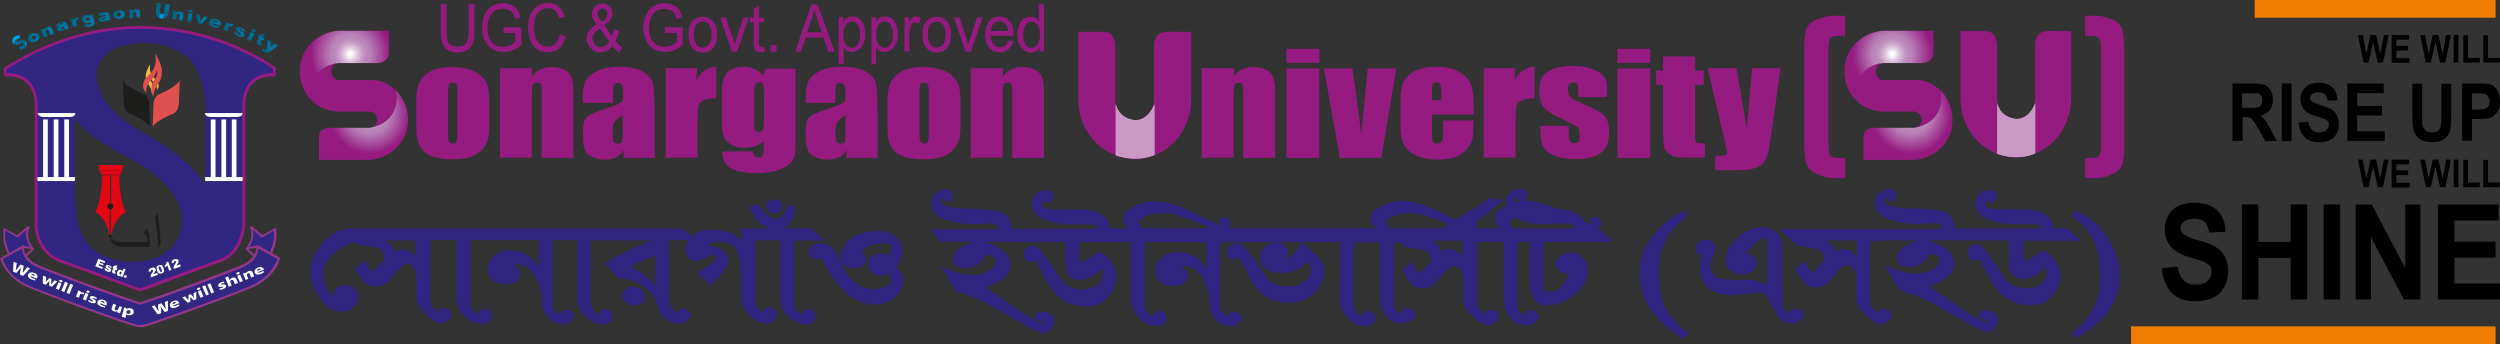 <?xml version="1.0" encoding="UTF-8"?>
<svg xmlns="http://www.w3.org/2000/svg" xmlns:xlink="http://www.w3.org/1999/xlink" id="Layer_2" data-name="Layer 2" viewBox="0 0 101.5 13.97">
  <rect x="0" y="0" width="101.5" height="13.97" fill="#333333" stroke="none"/>
  <defs>
    <style>
      .cls-1 {
        fill: url(#radial-gradient-20);
      }

      .cls-1, .cls-2, .cls-3, .cls-4, .cls-5, .cls-6, .cls-7, .cls-8 {
        fill-rule: evenodd;
      }

      .cls-9 {
        fill: url(#linear-gradient);
      }

      .cls-10 {
        fill: #009fe3;
      }

      .cls-11 {
        fill: #ef7d00;
      }

      .cls-12, .cls-7 {
        fill: #fff;
      }

      .cls-13 {
        fill: #f0bc3f;
      }

      .cls-14, .cls-6 {
        fill: #951b81;
      }

      .cls-15, .cls-5 {
        fill: #312783;
      }

      .cls-16 {
        fill: #e0504e;
      }

      .cls-17, .cls-3 {
        fill: #1d1d1b;
      }

      .cls-18, .cls-2 {
        fill: #96368b;
      }

      .cls-19 {
        fill: url(#radial-gradient-21);
      }

      .cls-20 {
        fill: url(#radial-gradient-22);
      }

      .cls-21 {
        fill: url(#radial-gradient-24);
      }

      .cls-22 {
        fill: url(#radial-gradient-23);
      }

      .cls-23 {
        fill: url(#radial-gradient-10);
      }

      .cls-24 {
        fill: url(#radial-gradient-19);
      }

      .cls-25 {
        fill: url(#radial-gradient-18);
      }

      .cls-26 {
        fill: url(#radial-gradient-17);
      }

      .cls-27 {
        fill: url(#radial-gradient-11);
      }

      .cls-28 {
        fill: url(#radial-gradient-16);
      }

      .cls-29 {
        fill: url(#radial-gradient-15);
      }

      .cls-30 {
        fill: url(#radial-gradient-12);
      }

      .cls-31 {
        fill: url(#radial-gradient-14);
      }

      .cls-32 {
        fill: url(#radial-gradient-13);
      }

      .cls-33 {
        fill: url(#radial-gradient-6);
      }

      .cls-34 {
        fill: url(#radial-gradient-5);
      }

      .cls-35 {
        fill: url(#radial-gradient-3);
      }

      .cls-36 {
        fill: url(#radial-gradient-4);
      }

      .cls-37 {
        fill: url(#radial-gradient-9);
      }

      .cls-38 {
        fill: url(#radial-gradient-8);
      }

      .cls-39 {
        fill: url(#radial-gradient-7);
      }

      .cls-40 {
        fill: url(#radial-gradient-2);
      }

      .cls-2 {
        opacity: .5;
      }

      .cls-41 {
        fill: url(#radial-gradient);
      }

      .cls-4 {
        fill: #e30613;
      }

      .cls-8 {
        fill: #0095db;
      }
    </style>
    <radialGradient id="radial-gradient" cx="-74.11" cy="-142.02" fx="-74.11" fy="-142.02" r=".96" gradientTransform="translate(140.25 244.63) scale(1.69)" gradientUnits="userSpaceOnUse">
      <stop offset=".04" stop-color="#fff"></stop>
      <stop offset=".07" stop-color="#f8f4f8"></stop>
      <stop offset=".16" stop-color="#e2cbe1"></stop>
      <stop offset=".25" stop-color="#d0accf"></stop>
      <stop offset=".33" stop-color="#c395c2"></stop>
      <stop offset=".42" stop-color="#bb87ba"></stop>
      <stop offset=".49" stop-color="#b983b8"></stop>
      <stop offset="1" stop-color="#951b81"></stop>
    </radialGradient>
    <radialGradient id="radial-gradient-2" cx="-74.57" cy="-143.45" fx="-74.57" fy="-143.45" r=".96" xlink:href="#radial-gradient"></radialGradient>
    <radialGradient id="radial-gradient-3" cx="27.32" cy="16.46" fx="27.32" fy="16.46" r=".24" gradientTransform="translate(-22.88 -13.6) scale(.89 .92)" gradientUnits="userSpaceOnUse">
      <stop offset=".01" stop-color="#007bac"></stop>
      <stop offset=".34" stop-color="#0078a7"></stop>
      <stop offset=".73" stop-color="#006f98"></stop>
      <stop offset="1" stop-color="#00678a"></stop>
    </radialGradient>
    <radialGradient id="radial-gradient-4" cx="27.97" cy="16.22" fx="27.97" fy="16.22" r=".28" xlink:href="#radial-gradient-3"></radialGradient>
    <radialGradient id="radial-gradient-5" cx="28.67" cy="15.98" fx="28.67" fy="15.98" r=".26" xlink:href="#radial-gradient-3"></radialGradient>
    <radialGradient id="radial-gradient-6" cx="29.21" cy="15.8" fx="29.21" fy="15.8" r=".2" xlink:href="#radial-gradient-3"></radialGradient>
    <radialGradient id="radial-gradient-7" cx="29.84" cy="15.72" fx="29.84" fy="15.72" r=".29" xlink:href="#radial-gradient-3"></radialGradient>
    <radialGradient id="radial-gradient-8" cx="30.55" cy="15.54" fx="30.55" fy="15.54" r=".25" xlink:href="#radial-gradient-3"></radialGradient>
    <radialGradient id="radial-gradient-9" cx="31.23" cy="15.45" fx="31.23" fy="15.45" r=".24" xlink:href="#radial-gradient-3"></radialGradient>
    <radialGradient id="radial-gradient-10" cx="31.95" cy="15.4" fx="31.95" fy="15.4" r=".23" xlink:href="#radial-gradient-3"></radialGradient>
    <radialGradient id="radial-gradient-11" cx="33.91" cy="15.49" fx="33.91" fy="15.49" r=".24" xlink:href="#radial-gradient-3"></radialGradient>
    <radialGradient id="radial-gradient-12" cx="34.48" cy="15.51" fx="34.48" fy="15.51" r=".21" xlink:href="#radial-gradient-3"></radialGradient>
    <radialGradient id="radial-gradient-13" cx="35.03" cy="15.66" fx="35.03" fy="15.66" r=".25" xlink:href="#radial-gradient-3"></radialGradient>
    <radialGradient id="radial-gradient-14" cx="35.63" cy="15.84" fx="35.63" fy="15.84" r=".24" xlink:href="#radial-gradient-3"></radialGradient>
    <radialGradient id="radial-gradient-15" cx="36.24" cy="16" fx="36.24" fy="16" r=".22" xlink:href="#radial-gradient-3"></radialGradient>
    <radialGradient id="radial-gradient-16" cx="36.76" cy="16.21" fx="36.76" fy="16.21" r=".24" xlink:href="#radial-gradient-3"></radialGradient>
    <radialGradient id="radial-gradient-17" cx="37.29" cy="16.35" fx="37.29" fy="16.35" r=".24" xlink:href="#radial-gradient-3"></radialGradient>
    <radialGradient id="radial-gradient-18" cx="37.7" cy="16.58" fx="37.7" fy="16.58" r=".23" xlink:href="#radial-gradient-3"></radialGradient>
    <radialGradient id="radial-gradient-19" cx="38.16" cy="16.85" fx="38.16" fy="16.85" r=".32" xlink:href="#radial-gradient-3"></radialGradient>
    <radialGradient id="radial-gradient-20" cx="-95.62" cy="-94.41" fx="-95.62" fy="-94.41" r=".3" gradientTransform="translate(85.76 99.41) rotate(8.2) scale(.96 .92) skewX(.19)" xlink:href="#radial-gradient-3"></radialGradient>
    <linearGradient id="linear-gradient" x1="101.93" y1="337.73" x2="102.21" y2="337.4" gradientTransform="translate(-216.74 -275.64) rotate(-21.29)" gradientUnits="userSpaceOnUse">
      <stop offset=".49" stop-color="#006689"></stop>
      <stop offset=".75" stop-color="#008eaf"></stop>
      <stop offset=".76" stop-color="#058aa9"></stop>
      <stop offset=".81" stop-color="#12829d"></stop>
      <stop offset=".88" stop-color="#1a7d96"></stop>
      <stop offset="1" stop-color="#1d7c94"></stop>
    </linearGradient>
    <radialGradient id="radial-gradient-21" cx="-1504.99" cy="-978.56" fx="-1504.99" fy="-978.56" r=".16" gradientTransform="translate(-1894.65 -325.57) rotate(158.47) scale(1.1 1.02) skewX(-.44)" gradientUnits="userSpaceOnUse">
      <stop offset="0" stop-color="#00a1e4"></stop>
      <stop offset=".02" stop-color="#11a8e7"></stop>
      <stop offset=".04" stop-color="#27b1ea"></stop>
      <stop offset=".06" stop-color="#38b9ed"></stop>
      <stop offset=".09" stop-color="#44beef"></stop>
      <stop offset=".14" stop-color="#4bc1f0"></stop>
      <stop offset=".25" stop-color="#4dc2f1"></stop>
      <stop offset=".45" stop-color="#2db3eb"></stop>
      <stop offset=".66" stop-color="#14a8e6"></stop>
      <stop offset=".85" stop-color="#05a1e3"></stop>
      <stop offset="1" stop-color="#009fe3"></stop>
    </radialGradient>
    <radialGradient id="radial-gradient-22" cx="-66.2" cy="288.47" fx="-66.2" fy="288.47" r=".17" gradientTransform="translate(-37.56 -300.06) rotate(-21.53) scale(1.1 1.02) skewX(-.44)" xlink:href="#radial-gradient-3"></radialGradient>
    <radialGradient id="radial-gradient-23" cx="-37.08" fx="-37.08" r=".96" xlink:href="#radial-gradient"></radialGradient>
    <radialGradient id="radial-gradient-24" cx="-37.53" cy="-143.45" fx="-37.53" fy="-143.45" r=".96" xlink:href="#radial-gradient"></radialGradient>
  </defs>
  <g id="Layer_1-2" data-name="Layer 1">
    <g>
      <path class="cls-11" d="m101.32.72h-9.78v-.72h9.78v.72Z"></path>
      <g>
        <path d="m95.96,2.54l-.23-1.12h.2l.14.77.17-.77h.23l.17.78.15-.78h.19l-.23,1.12h-.21l-.19-.84-.19.84h-.21Z"></path>
        <path d="m97.1,2.54v-1.12h.71v.19h-.52v.25h.48v.19h-.48v.31h.54v.19h-.73Z"></path>
        <path d="m98.49,2.54l-.23-1.12h.2l.14.77.17-.77h.23l.17.78.14-.78h.2l-.23,1.12h-.21l-.19-.84-.19.84h-.21Z"></path>
        <path d="m99.62,2.54v-1.12h.19v1.12h-.19Z"></path>
        <path d="m100.01,2.54v-1.11h.19v.92h.48v.19h-.67Z"></path>
        <path d="m100.82,2.54v-1.11h.19v.92h.48v.19h-.68Z"></path>
      </g>
      <g>
        <path d="m90.64,5.73v-2.34h.85c.21,0,.37.02.47.06.09.04.17.12.23.22.06.11.09.23.09.37,0,.18-.05.32-.13.43-.09.12-.22.19-.39.22.09.06.16.13.21.2.06.07.13.2.23.38l.24.46h-.47l-.29-.52c-.1-.18-.18-.29-.22-.34-.04-.05-.08-.08-.12-.09-.04-.02-.11-.03-.21-.03h-.08v.97h-.4Zm.4-1.35h.3c.19,0,.31-.01.36-.03.05-.02.09-.05.11-.1.03-.05.04-.11.04-.18,0-.08-.02-.14-.05-.19-.04-.05-.09-.08-.15-.09-.03,0-.13,0-.3,0h-.32v.59Z"></path>
        <path d="m92.64,5.73v-2.34h.4v2.34h-.4Z"></path>
        <path d="m93.33,4.98l.39-.04c.02.15.07.26.14.33.07.07.17.11.29.11s.23-.03.3-.1c.07-.06.1-.14.1-.22,0-.06-.01-.1-.04-.14-.03-.04-.08-.07-.15-.1-.05-.02-.15-.05-.32-.1-.22-.06-.37-.14-.46-.23-.12-.13-.18-.29-.18-.47,0-.12.03-.23.09-.34.06-.1.14-.18.25-.24.11-.05.24-.08.39-.08.25,0,.44.06.57.19.13.13.19.3.2.52l-.4.02c-.02-.12-.05-.2-.11-.26-.06-.05-.14-.08-.26-.08s-.21.03-.28.08c-.04.04-.06.08-.06.14,0,.06.02.1.06.14.05.05.18.1.37.16.2.06.34.11.44.17.1.06.17.14.22.24.05.1.08.23.08.37,0,.13-.03.26-.1.38-.06.12-.15.21-.27.26-.12.06-.26.09-.44.09-.25,0-.45-.07-.58-.21-.14-.14-.22-.33-.24-.59Z"></path>
        <path d="m95.3,5.73v-2.34h1.48v.39h-1.08v.52h1.01v.39h-1.01v.64h1.12v.39h-1.52Z"></path>
        <path d="m97.94,3.4h.4v1.27c0,.2,0,.33.01.39.02.1.06.17.12.23.06.06.15.09.27.09s.2-.03.26-.08c.06-.06.09-.12.1-.2.01-.08.02-.21.02-.4v-1.3h.4v1.23c0,.28-.01.48-.03.59-.02.12-.06.21-.12.29-.06.08-.14.14-.23.19-.1.05-.23.07-.39.07-.19,0-.33-.03-.43-.08-.1-.05-.18-.12-.23-.2-.06-.08-.09-.17-.11-.26-.03-.13-.04-.33-.04-.59v-1.25Z"></path>
        <path d="m99.96,5.73v-2.34h.65c.25,0,.41.01.48.03.11.03.21.11.29.23.08.12.12.27.12.45,0,.14-.02.26-.07.36-.04.1-.1.17-.17.23-.07.06-.14.09-.21.11-.1.02-.24.03-.42.03h-.27v.88h-.4Zm.4-1.94v.66h.22c.16,0,.27-.01.32-.04.06-.02.1-.06.13-.11.03-.05.05-.11.05-.18,0-.08-.02-.16-.07-.21-.04-.06-.1-.09-.16-.1-.05-.01-.15-.02-.29-.02h-.2Z"></path>
      </g>
      <g>
        <path d="m87.76,10.89l.65-.07c.04.26.12.44.24.56.12.12.28.18.49.18.22,0,.38-.05.49-.16.11-.11.16-.23.16-.37,0-.09-.02-.17-.07-.23-.05-.07-.13-.12-.24-.17-.08-.03-.26-.09-.53-.17-.36-.1-.61-.23-.75-.38-.21-.21-.31-.47-.31-.78,0-.2.05-.38.14-.55.1-.17.23-.3.41-.39.18-.09.4-.13.65-.13.41,0,.73.11.94.32.21.21.32.5.33.86l-.67.03c-.03-.2-.09-.34-.18-.43-.09-.09-.23-.13-.42-.13s-.35.05-.45.14c-.07.06-.11.14-.11.24,0,.09.03.17.1.23.08.08.29.17.61.26.32.09.57.18.72.28.16.1.28.23.37.39.09.17.13.37.13.62,0,.22-.05.43-.16.62-.11.19-.25.34-.45.43-.2.09-.43.14-.72.14-.42,0-.74-.11-.96-.34-.22-.23-.36-.56-.4-.99Z"></path>
        <path d="m91.02,12.16v-3.86h.67v1.52h1.31v-1.52h.67v3.86h-.67v-1.69h-1.31v1.69h-.67Z"></path>
        <path d="m94.34,12.16v-3.86h.67v3.86h-.67Z"></path>
        <path d="m95.64,12.16v-3.86h.65l1.36,2.58v-2.58h.62v3.86h-.67l-1.34-2.53v2.53h-.62Z"></path>
        <path d="m98.98,12.16v-3.86h2.46v.65h-1.79v.86h1.67v.65h-1.67v1.05h1.85v.65h-2.52Z"></path>
      </g>
      <g>
        <path d="m95.96,7.6l-.23-1.12h.2l.14.77.17-.77h.23l.17.78.15-.78h.19l-.23,1.12h-.21l-.19-.84-.19.84h-.21Z"></path>
        <path d="m97.1,7.6v-1.12h.71v.19h-.52v.25h.48v.19h-.48v.31h.54v.19h-.73Z"></path>
        <path d="m98.49,7.6l-.23-1.12h.2l.14.77.17-.77h.23l.17.78.14-.78h.2l-.23,1.12h-.21l-.19-.84-.19.84h-.21Z"></path>
        <path d="m99.62,7.6v-1.12h.19v1.12h-.19Z"></path>
        <path d="m100.01,7.6v-1.11h.19v.92h.48v.19h-.67Z"></path>
        <path d="m100.82,7.6v-1.11h.19v.92h.48v.19h-.68Z"></path>
      </g>
      <g>
        <path class="cls-14" d="m19.03.17h.23v1.11c0,.19-.02.35-.06.46-.04.11-.11.21-.21.28-.1.07-.24.11-.4.11s-.29-.03-.4-.09c-.1-.06-.18-.15-.22-.27-.04-.12-.07-.28-.07-.48V.17h.23v1.11c0,.17.01.29.04.37.03.08.08.14.14.18.07.04.15.06.25.06.17,0,.29-.04.36-.13.07-.08.11-.25.11-.49V.17Z"></path>
        <path class="cls-14" d="m20.44,1.34v-.23h.73v.71c-.11.1-.23.17-.35.22-.12.05-.24.07-.37.07-.17,0-.32-.04-.46-.12-.14-.08-.24-.2-.31-.35-.07-.15-.11-.32-.11-.51s.04-.36.1-.52c.07-.16.17-.28.3-.36.13-.08.28-.12.45-.12.12,0,.24.02.34.07.1.05.18.11.24.19.06.08.1.19.13.32l-.21.06c-.03-.1-.06-.18-.1-.23-.04-.06-.09-.1-.16-.13-.07-.03-.15-.05-.24-.05-.1,0-.19.02-.27.05-.08.04-.14.08-.18.14-.05.06-.08.12-.11.19-.04.12-.07.25-.07.39,0,.17.03.31.08.43.05.12.13.2.23.26.1.06.21.08.32.08.1,0,.2-.02.29-.06.09-.04.16-.09.21-.14v-.36h-.5Z"></path>
        <path class="cls-14" d="m22.73,1.42l.23.06c-.05.21-.13.37-.26.48-.12.11-.28.16-.46.16s-.34-.04-.45-.13c-.12-.08-.2-.21-.26-.37-.06-.16-.09-.33-.09-.52,0-.2.03-.38.1-.52.07-.15.17-.26.29-.34.13-.08.27-.12.42-.12.17,0,.32.05.43.15.12.1.2.24.25.41l-.22.06c-.04-.14-.1-.24-.17-.31-.08-.06-.17-.1-.29-.1-.13,0-.24.04-.33.11-.09.07-.15.17-.19.29-.04.12-.05.24-.05.37,0,.16.02.31.06.43.04.12.11.21.2.27.09.06.19.09.29.09.13,0,.24-.04.32-.12.09-.08.15-.2.18-.37Z"></path>
        <path class="cls-14" d="m24.87,1.87c-.07.09-.15.15-.23.19-.08.04-.17.06-.27.06-.18,0-.32-.07-.42-.2-.08-.11-.13-.23-.13-.36,0-.12.03-.23.1-.32.07-.1.17-.18.31-.25-.08-.1-.13-.18-.16-.24-.03-.06-.04-.12-.04-.18,0-.11.04-.22.12-.3.08-.09.18-.13.31-.13s.21.04.29.12c.08.08.11.18.11.29,0,.18-.11.34-.33.47l.31.44c.04-.08.06-.17.08-.27l.22.05c-.04.17-.09.3-.15.41.08.12.17.21.27.29l-.14.19c-.08-.06-.17-.15-.26-.27Zm-.13-.18l-.39-.54c-.11.08-.19.15-.23.21-.04.07-.06.13-.06.19,0,.08.03.16.08.24.06.08.13.13.23.13.06,0,.13-.02.2-.07.07-.04.12-.1.16-.17Zm-.3-.81c.09-.06.15-.11.18-.16.03-.05.04-.1.04-.15,0-.07-.02-.12-.06-.16-.04-.04-.08-.06-.14-.06s-.1.02-.14.06c-.04.04-.06.09-.06.15,0,.03,0,.06.02.09.01.03.03.07.06.11l.09.12Z"></path>
        <path class="cls-14" d="m26.99,1.34v-.23h.73v.71c-.11.1-.23.17-.35.22-.12.05-.24.07-.37.07-.17,0-.32-.04-.46-.12-.14-.08-.24-.2-.31-.35-.07-.15-.11-.32-.11-.51s.03-.36.11-.52c.07-.16.17-.28.3-.36.13-.08.28-.12.45-.12.12,0,.24.02.34.07.1.05.18.11.24.19.06.08.1.19.13.32l-.21.06c-.03-.1-.06-.18-.1-.23-.04-.06-.09-.1-.16-.13-.07-.03-.15-.05-.24-.05-.11,0-.19.02-.27.05-.08.04-.14.08-.18.14-.05.06-.08.12-.11.19-.04.12-.07.25-.07.39,0,.17.03.31.08.43.05.12.13.2.23.26.1.06.21.08.32.08.1,0,.2-.02.29-.06.09-.04.16-.09.21-.14v-.36h-.5Z"></path>
        <path class="cls-14" d="m27.95,1.4c0-.26.06-.45.19-.57.11-.1.24-.15.39-.15.17,0,.31.06.42.19.11.12.16.3.16.52,0,.18-.02.32-.07.42-.05.1-.12.18-.21.24-.09.06-.19.08-.3.08-.17,0-.32-.06-.42-.19-.11-.12-.16-.3-.16-.54Zm.22,0c0,.18.04.31.1.4.07.09.16.13.26.13s.19-.04.26-.13c.07-.09.1-.22.1-.41s-.04-.3-.1-.39c-.07-.09-.16-.13-.26-.13s-.19.04-.26.13c-.07.09-.1.22-.1.4Z"></path>
        <path class="cls-14" d="m29.71,2.1l-.47-1.39h.23l.27.83c.03.09.06.18.08.28.02-.07.05-.16.08-.26l.28-.85h.22l-.47,1.39h-.21Z"></path>
        <path class="cls-14" d="m31.03,1.89l.03.21c-.06.01-.11.02-.16.02-.08,0-.14-.01-.18-.04-.04-.03-.07-.06-.09-.11-.02-.04-.03-.14-.03-.28v-.8h-.16v-.18h.16v-.34l.21-.14v.49h.21v.18h-.21v.81c0,.07,0,.11.01.13,0,.02.02.04.04.05.02.01.04.02.07.02.02,0,.05,0,.09,0Z"></path>
        <path class="cls-14" d="m31.29,2.1v-.27h.24v.27h-.24Z"></path>
        <path class="cls-14" d="m32.28,2.1l.66-1.92h.25l.7,1.92h-.26l-.2-.58h-.72l-.19.58h-.24Zm.49-.79h.59l-.18-.53c-.05-.16-.09-.3-.12-.4-.03.13-.06.25-.1.37l-.19.56Z"></path>
        <path class="cls-14" d="m34.05,2.63V.7h.19v.18c.05-.07.1-.12.16-.16.06-.04.13-.05.21-.05.11,0,.2.03.28.09.08.06.14.15.18.26.04.11.06.23.06.36,0,.14-.02.27-.07.38-.05.11-.11.2-.2.26-.09.06-.18.09-.28.09-.07,0-.13-.02-.19-.05-.06-.03-.1-.08-.14-.13v.68h-.21Zm.19-1.22c0,.18.03.31.1.4.07.09.14.13.24.13s.18-.04.24-.13c.07-.09.1-.23.1-.41s-.03-.31-.1-.4c-.07-.09-.15-.13-.24-.13s-.17.05-.24.14c-.07.09-.1.23-.1.41Z"></path>
        <path class="cls-14" d="m35.38,2.63V.7h.19v.18c.05-.07.1-.12.15-.16.06-.04.13-.05.21-.05.11,0,.2.03.28.09.08.06.14.15.18.26.04.11.06.23.06.36,0,.14-.02.27-.07.38-.05.11-.11.2-.2.26-.09.06-.18.09-.28.09-.07,0-.14-.02-.19-.05-.06-.03-.1-.08-.14-.13v.68h-.21Zm.19-1.22c0,.18.03.31.1.4.06.09.15.13.24.13s.18-.04.24-.13c.07-.09.1-.23.1-.41s-.03-.31-.1-.4c-.07-.09-.15-.13-.24-.13s-.17.05-.24.14c-.07.09-.1.23-.1.41Z"></path>
        <path class="cls-14" d="m36.72,2.1V.7h.19v.22c.05-.1.09-.17.13-.2.04-.03.08-.05.13-.05.07,0,.14.02.22.07l-.08.22c-.05-.03-.1-.05-.15-.05-.05,0-.09.02-.12.05-.04.03-.06.07-.08.13-.02.08-.04.17-.04.27v.73h-.21Z"></path>
        <path class="cls-14" d="m37.45,1.4c0-.26.07-.45.19-.57.11-.1.24-.15.39-.15.17,0,.31.06.42.19.11.12.16.3.16.52,0,.18-.03.32-.07.42-.05.1-.12.18-.21.24-.09.06-.19.08-.3.08-.18,0-.32-.06-.42-.19-.11-.12-.16-.3-.16-.54Zm.22,0c0,.18.03.31.1.4.07.09.16.13.26.13s.19-.04.26-.13c.07-.09.1-.22.1-.41s-.03-.3-.1-.39c-.07-.09-.16-.13-.26-.13s-.19.04-.26.13c-.07.09-.1.22-.1.4Z"></path>
        <path class="cls-14" d="m39.2,2.1l-.47-1.39h.23l.27.83c.03.09.06.18.08.28.02-.07.04-.16.08-.26l.28-.85h.22l-.47,1.39h-.21Z"></path>
        <path class="cls-14" d="m40.93,1.64l.21.03c-.03.14-.1.25-.19.33-.09.08-.21.12-.36.12-.18,0-.33-.06-.43-.19-.11-.12-.16-.3-.16-.53s.05-.41.16-.54c.11-.13.25-.19.42-.19s.3.06.41.19c.11.13.16.3.16.53,0,.01,0,.03,0,.06h-.93c0,.15.05.27.12.35.07.08.16.12.26.12.08,0,.15-.02.2-.07.06-.05.1-.12.13-.22Zm-.71-.38h.71c-.01-.12-.04-.2-.08-.26-.07-.09-.16-.14-.27-.14-.1,0-.18.04-.25.11-.07.07-.1.17-.11.29Z"></path>
        <path class="cls-14" d="m42.21,2.1v-.18c-.08.14-.2.21-.35.21-.1,0-.19-.03-.28-.09-.08-.06-.15-.15-.2-.25-.05-.11-.07-.24-.07-.38s.02-.26.06-.38c.04-.11.1-.2.19-.26.08-.06.18-.09.28-.09.07,0,.14.02.2.05.06.04.11.08.14.14V.17h.21v1.92h-.2Zm-.67-.69c0,.18.03.31.1.4.07.09.15.13.24.13s.17-.04.24-.13c.06-.08.1-.21.1-.38,0-.19-.03-.33-.1-.42-.07-.09-.15-.13-.24-.13s-.17.04-.24.13c-.06.08-.1.22-.1.4Z"></path>
      </g>
      <g>
        <g>
          <path class="cls-14" d="m19.87,4.05v.89c0,.33-.02.57-.06.72-.04.15-.12.29-.25.43-.13.13-.29.23-.48.29-.2.06-.42.09-.68.09-.29,0-.53-.03-.73-.08-.2-.05-.35-.13-.46-.24-.11-.11-.19-.24-.24-.39-.05-.15-.07-.39-.07-.69v-.93c0-.34.04-.6.13-.79.09-.19.24-.34.46-.46.22-.12.51-.17.85-.17.29,0,.54.04.75.11.21.07.37.17.48.29.11.12.19.24.23.37.04.13.06.32.06.57Zm-1.29-.27c0-.19-.01-.3-.04-.35-.02-.05-.07-.07-.15-.07s-.13.02-.16.07c-.02.05-.04.17-.04.35v1.64c0,.17.01.28.04.33.03.05.08.08.15.08s.13-.02.15-.07c.03-.05.04-.15.04-.31v-1.67Z"></path>
          <path class="cls-14" d="m21.61,2.78l-.02.34c.1-.14.21-.24.35-.3.13-.07.29-.1.47-.1.22,0,.4.05.54.13.14.09.23.2.27.34.04.14.06.36.06.68v2.54h-1.29v-2.51c0-.25,0-.4-.03-.46-.02-.06-.07-.08-.16-.08-.09,0-.15.03-.17.09-.02.06-.04.23-.04.5v2.45h-1.29v-3.63h1.31Z"></path>
          <path class="cls-14" d="m24.87,4.18h-1.21v-.24c0-.28.04-.5.11-.65.08-.15.23-.29.46-.4.23-.12.53-.18.89-.18.44,0,.77.07.99.2.22.13.36.29.4.49.04.19.07.59.07,1.19v1.82h-1.26v-.32c-.08.13-.18.23-.3.29-.12.07-.27.1-.45.1-.23,0-.44-.05-.62-.16-.19-.11-.28-.35-.28-.71v-.3c0-.27.05-.46.15-.55.1-.1.35-.21.75-.34.43-.14.65-.24.68-.29.03-.05.05-.15.05-.3,0-.19-.02-.31-.05-.37-.03-.06-.09-.09-.17-.09-.09,0-.14.02-.16.07-.02.05-.03.17-.03.38v.38Zm.41.5c-.21.13-.33.24-.36.33-.03.09-.05.21-.05.38,0,.19.01.31.04.36.03.05.09.08.17.08s.14-.02.16-.06c.03-.04.04-.15.04-.34v-.75Z"></path>
          <path class="cls-14" d="m28.31,2.78l-.05.48c.19-.34.46-.53.82-.55v1.28c-.24,0-.41.03-.52.08-.11.05-.18.13-.2.23-.03.1-.04.32-.04.67v1.43h-1.29v-3.63h1.29Z"></path>
          <path class="cls-14" d="m32.3,2.78v2.79c0,.38-.01.62-.03.73-.02.11-.09.23-.22.35-.12.12-.3.22-.52.28-.22.06-.5.1-.83.1-.41,0-.74-.06-.99-.18-.25-.12-.38-.36-.39-.7h1.25c0,.16.07.24.2.24.1,0,.16-.02.19-.07.03-.05.05-.15.05-.31v-.27c-.11.09-.23.15-.35.19-.12.04-.25.07-.39.07-.23,0-.42-.04-.57-.12-.15-.08-.25-.19-.31-.32-.06-.13-.08-.32-.08-.56v-1.32c0-.35.07-.59.22-.74.14-.15.36-.23.66-.23.16,0,.31.03.44.09.13.06.25.14.36.26l.09-.27h1.2Zm-1.29.96c0-.17-.01-.27-.03-.32-.02-.05-.07-.07-.15-.07s-.13.03-.16.08c-.03.05-.05.16-.05.31v1.22c0,.16.01.27.04.32.02.05.07.07.15.07.09,0,.14-.03.17-.09.02-.06.04-.19.04-.4v-1.13Z"></path>
          <path class="cls-14" d="m33.92,4.18h-1.21v-.24c0-.28.04-.5.11-.65.08-.15.23-.29.46-.4.23-.12.53-.18.89-.18.44,0,.77.07.99.2.22.13.36.29.4.49.05.19.07.59.07,1.19v1.82h-1.26v-.32c-.08.13-.18.23-.31.29-.13.07-.27.1-.45.1-.23,0-.43-.05-.62-.16-.19-.11-.28-.35-.28-.71v-.3c0-.27.05-.46.15-.55.1-.1.35-.21.75-.34.42-.14.65-.24.68-.29.03-.05.04-.15.04-.3,0-.19-.02-.31-.05-.37-.03-.06-.09-.09-.17-.09-.09,0-.14.02-.16.07-.02.05-.03.17-.03.38v.38Zm.41.5c-.21.13-.33.24-.36.33-.03.09-.05.21-.05.38,0,.19.01.31.04.36.03.05.09.08.17.08s.14-.02.16-.06c.02-.04.04-.15.04-.34v-.75Z"></path>
          <path class="cls-14" d="m39,4.05v.89c0,.33-.02.57-.06.72-.04.15-.12.29-.25.43-.13.13-.29.23-.49.29-.2.06-.42.09-.68.09-.28,0-.53-.03-.72-.08-.2-.05-.35-.13-.46-.24-.11-.11-.19-.24-.24-.39-.05-.15-.07-.39-.07-.69v-.93c0-.34.04-.6.13-.79.08-.19.24-.34.46-.46.22-.12.51-.17.85-.17.29,0,.54.04.75.11.21.07.37.17.48.29.11.12.19.24.23.37.04.13.06.32.06.57Zm-1.29-.27c0-.19-.01-.3-.04-.35-.02-.05-.07-.07-.15-.07s-.13.02-.15.07c-.03.05-.04.17-.04.35v1.64c0,.17.01.28.04.33.03.05.08.08.15.08s.13-.02.15-.07c.02-.05.04-.15.04-.31v-1.67Z"></path>
          <path class="cls-14" d="m40.73,2.78l-.02.34c.09-.14.21-.24.34-.3.14-.07.29-.1.47-.1.22,0,.4.05.54.13.14.09.23.2.27.34.04.14.06.36.06.68v2.54h-1.29v-2.51c0-.25,0-.4-.03-.46-.02-.06-.07-.08-.16-.08s-.15.03-.17.09c-.02.06-.04.23-.04.5v2.45h-1.29v-3.63h1.31Z"></path>
          <path class="cls-14" d="m50.11,2.78l-.02.34c.09-.14.21-.24.34-.3.14-.07.29-.1.47-.1.22,0,.4.05.54.13.14.09.23.2.27.34.04.14.06.36.06.68v2.54h-1.29v-2.51c0-.25-.01-.4-.03-.46-.02-.06-.07-.08-.16-.08s-.15.03-.17.09c-.02.06-.04.23-.04.5v2.45h-1.29v-3.63h1.31Z"></path>
          <path class="cls-14" d="m53.56,1.98v.57h-1.33v-.57h1.33Zm0,.8v3.63h-1.33v-3.63h1.33Z"></path>
          <path class="cls-14" d="m56.69,2.78l-.61,3.63h-1.68l-.65-3.63h1.16l.36,2.65c.02-.2.07-.67.14-1.43.04-.42.08-.83.12-1.22h1.15Z"></path>
          <path class="cls-14" d="m59.81,4.65h-1.67v.79c0,.16.01.27.04.32.03.05.08.07.16.07.1,0,.16-.03.2-.09.03-.06.05-.19.05-.37v-.48h1.23v.27c0,.23-.02.4-.05.52-.03.12-.11.25-.23.39-.12.14-.28.24-.46.31-.19.07-.42.1-.7.1s-.51-.03-.72-.1c-.21-.07-.37-.16-.49-.28-.12-.12-.2-.25-.24-.39-.05-.14-.07-.35-.07-.62v-1.06c0-.32.05-.57.15-.75.1-.18.26-.32.49-.42.23-.1.49-.15.79-.15.36,0,.66.06.9.18.23.12.4.27.5.47.09.19.14.47.14.82v.48Zm-1.29-.59v-.27c0-.19-.01-.31-.04-.36-.02-.06-.07-.08-.14-.08-.09,0-.15.02-.17.07-.02.05-.03.17-.03.38v.27h.38Z"></path>
          <path class="cls-14" d="m61.52,2.78l-.04.48c.19-.34.46-.53.82-.55v1.28c-.24,0-.41.03-.52.08-.11.05-.18.13-.21.23-.03.1-.04.32-.04.67v1.43h-1.29v-3.63h1.28Z"></path>
          <path class="cls-14" d="m65.22,3.94h-1.14v-.2c0-.17-.01-.27-.03-.32-.02-.05-.08-.07-.17-.07-.07,0-.13.02-.16.06-.04.04-.06.1-.06.18,0,.11.01.19.03.25.02.05.07.11.16.17.09.06.27.15.56.27.38.16.62.3.74.44.12.14.18.34.18.6,0,.3-.04.52-.13.67-.09.15-.24.27-.45.35-.21.08-.46.12-.76.12-.33,0-.61-.04-.84-.13-.24-.09-.4-.21-.48-.36-.09-.15-.13-.37-.13-.68v-.18h1.15v.23c0,.19.01.32.04.38.03.06.09.09.17.09.09,0,.16-.02.19-.06.04-.04.05-.12.05-.25,0-.17-.02-.28-.07-.33-.05-.04-.3-.17-.75-.39-.38-.18-.61-.35-.7-.5-.08-.15-.12-.32-.12-.53,0-.29.04-.5.13-.64.09-.14.24-.24.46-.32.21-.07.46-.11.75-.11s.52.03.72.09c.2.06.35.14.46.24.1.1.17.19.19.28.02.09.03.22.03.4v.21Z"></path>
          <path class="cls-14" d="m67,1.98v.57h-1.33v-.57h1.33Zm0,.8v3.63h-1.33v-3.63h1.33Z"></path>
          <path class="cls-14" d="m68.82,2.29v.57h.35v.58h-.35v1.94c0,.24.02.37.04.4.03.03.15.04.36.04v.58h-.52c-.3,0-.5-.01-.63-.03-.13-.02-.24-.07-.33-.14-.1-.08-.16-.16-.18-.26-.02-.1-.04-.33-.04-.69v-1.84h-.28v-.58h.28v-.57h1.29Z"></path>
          <path class="cls-14" d="m72.29,2.78l-.37,2.62c-.06.42-.11.7-.15.85-.04.15-.1.28-.19.37-.09.1-.22.17-.38.22-.16.05-.42.07-.78.07h-.78v-.58c.2,0,.33,0,.39-.03.06-.02.09-.06.09-.12,0-.03-.03-.16-.08-.38l-.71-3.03h1.17l.42,2.45.21-2.45h1.17Z"></path>
        </g>
        <g>
          <path class="cls-6" d="m48.36,3.85V1.29s-.1,0-.15,0h-.42c-.48,0-.8-.04-.91.35-.04.13-.03.31-.03.48v1.69c0,.15.01.31-.02.43-.07.24-.18.4-.37.52-.1.07-.27.15-.45.12-.42-.07-.64-.29-.73-.7,0-.13,0-.25,0-.38v-1.63c0-.22,0-.44-.05-.59-.04-.12-.14-.22-.25-.26-.11-.04-.28-.03-.43-.03h-.77c-.02.06,0,.33,0,.41v1.9c0,.35-.01.71.06.99.18.77.64,1.35,1.29,1.64.07.03.13.07.2.1.3.12.82.18,1.19.09.95-.24,1.59-.9,1.8-1.92.04-.19.04-.41.04-.64Z"></path>
          <path class="cls-7" d="m45.29,6.3s.78.32,1.58-.01v-2.06s-.22.64-.75.65c0,0-.66,0-.82-.65v2.07Z"></path>
          <path class="cls-2" d="m45.29,6.3s.78.32,1.58-.01v-2.06s-.22.64-.75.65c0,0-.66,0-.82-.65v2.07Z"></path>
        </g>
        <g>
          <path class="cls-6" d="m83.96,1.26h-.41c-.47,0-.79-.04-.89.35-.04.13-.03.31-.03.48v1.67c0,.15.01.31-.02.43-.07.24-.18.4-.36.52-.1.07-.27.14-.45.12-.41-.07-.63-.29-.72-.7,0-.12,0-.25,0-.37v-1.62c0-.22,0-.43-.05-.59-.04-.11-.14-.22-.25-.26-.11-.04-.27-.03-.42-.03h-.76c-.02.06,0,.32,0,.41v1.88c0,.35-.01.7.05.98.18.77.63,1.34,1.26,1.63.07.03.13.07.19.1.29.12.81.18,1.18.08.94-.24,1.57-.9,1.77-1.91.04-.19.04-.4.04-.63V1.27s-.1,0-.15,0Z"></path>
          <path class="cls-7" d="m81.08,6.24s.77.32,1.55-.01v-2.04s-.21.63-.74.64c0,0-.65,0-.8-.64v2.05Z"></path>
          <path class="cls-2" d="m81.08,6.24s.77.32,1.55-.01v-2.04s-.21.63-.74.64c0,0-.65,0-.8-.64v2.05Z"></path>
        </g>
        <path class="cls-14" d="m74.91.64v.81c-.24,0-.4,0-.47.03-.07.02-.12.06-.16.13-.03.07-.05.25-.05.56v3.55c0,.29.02.46.04.53.02.07.07.12.15.14.07.02.24.03.5.03v.81h-.56c-.25-.03-.29-.05-.51-.13-.24-.09-.4-.21-.48-.37-.08-.16-.12-.51-.12-1.03v-3.54c0-.52.04-.87.11-1.03.08-.16.24-.29.49-.37.25-.08.31-.1.5-.12h.56Z"></path>
        <path class="cls-14" d="m84.65.64v.81c.23,0,.39,0,.45.03.07.02.12.06.15.13.03.07.05.25.05.56v3.55c0,.29-.01.46-.04.53-.03.07-.07.12-.14.14-.07.02-.23.03-.47.03v.81h.54c.24-.03.28-.05.49-.13.23-.09.39-.21.46-.37.08-.16.11-.51.11-1.03v-3.54c0-.52-.04-.87-.11-1.03-.07-.16-.23-.29-.47-.37-.24-.08-.3-.1-.49-.12h-.54Z"></path>
        <g>
          <path class="cls-41" d="m12.95,5.57v.92h2.08s1.09-.06,1.46-1.12c0,0,.33-.97-.43-1.72,0,0,.33,1.26-1.06,1.54h-1.67s-.38,0-.38.38Z"></path>
          <path class="cls-40" d="m15.79,2.08v-.83h-2.08s-1.09.06-1.46,1.12c0,0-.34.98.42,1.73,0,0-.32-1.27,1.07-1.54h1.57s.5.01.48-.47Z"></path>
          <path class="cls-14" d="m13.68,2.56s-1.29.18-1.01,1.53c0,0,.29.36.99.44h1.34s.28,0,.31.31c0,0,0,0,0,0,.02.28-.22.33-.27.34-.05.01.61-.07.89-.57,0,0,.26-.36.13-.95,0,0-.39-.39-.89-.41h-1.47s-.25-.08-.26-.36c0,0,0-.22.23-.33Z"></path>
        </g>
      </g>
      <g>
        <path class="cls-15" d="m26.04,11.75c-.09-.07-.2-.1-.32-.1-.29,0-.44.12-.44.36,0,.11.05.2.14.28.09.07.2.1.33.1.28,0,.43-.12.43-.37,0-.11-.05-.2-.14-.27Z"></path>
        <path class="cls-15" d="m13.84,9.33c-.29.11-.56.3-.79.59-.3.37-.45.75-.45,1.14,0,.29.11.62.34.98.26.42.56.62.89.62.2,0,.37-.06.51-.18.14-.12.21-.27.21-.44,0-.13-.06-.24-.17-.33-.11-.09-.25-.13-.39-.13-.29,0-.45.15-.48.45h0c-.25-.24-.38-.53-.38-.86,0-.37.16-.68.48-.93.17-.13.43-.28.78-.42.1.08.19.13.25.14.21.03.43.06.65.1.18.05.29.21.32.47-.27.3-.45.46-.56.47-.04-.01-.11-.16-.22-.44l-.41.33c.11.23.22.4.31.5.15.16.33.24.54.24s.38-.08.53-.25c.15-.17.26-.29.33-.38.16-.18.28-.28.36-.28.28,0,.42.22.41.65v.55c0,.18,0,.31.04.39.04.11.12.22.23.33.16.16.28.27.34.31.14.11.29.16.44.17.09-.01.18-.05.26-.12.08-.07.13-.14.13-.22-.03-.18-.13-.28-.32-.28-.13,0-.21.05-.23.16-.21-.15-.32-.27-.32-.38v-2.54h.37,0,.68v2.35c0,.26.1.5.3.71.21.23.46.35.75.35.26,0,.39-.11.39-.32,0-.19-.1-.29-.3-.29-.1,0-.19.07-.25.21-.21-.09-.32-.25-.32-.48v-2.52h2.78v1.07c-.3-.44-.69-.66-1.14-.66-.26,0-.47.07-.64.2-.19.14-.28.32-.28.54,0,.42.24.63.73.63.39,0,.58-.16.59-.47-.1-.16-.19-.28-.26-.35.43,0,.74.23.94.69.14.33.21.71.21,1.15.14.22.24.36.3.42.13.11.31.18.53.2.08,0,.18-.03.29-.11.11-.08.17-.15.17-.22s-.03-.14-.1-.19c-.07-.05-.14-.08-.23-.08-.14,0-.21.07-.22.2-.22-.09-.32-.22-.32-.4v-2.62h.99v2.35c0,.26.1.5.3.71.21.23.46.35.74.35.26,0,.39-.11.39-.32,0-.19-.1-.29-.3-.29-.1,0-.19.07-.25.21-.21-.09-.32-.25-.32-.48v-2.52h2.47c-.59.23-1.23.52-1.91.92l.54.62c.51,0,.96.2,1.34.61.13.14.21.28.24.42.04.17.08.29.13.35.23.31.49.47.79.46.08,0,.18-.04.29-.11.11-.08.17-.15.17-.22,0-.08-.03-.14-.1-.2-.07-.06-.14-.08-.23-.08-.13,0-.21.06-.22.19-.14-.09-.25-.23-.33-.41v-2.56h.8c-.09.13-.14.24-.14.4,0,.12.04.22.13.31.09.09.19.14.32.14.07-.01.18-.05.34-.13.16-.07.26-.11.32-.12.1,0,.16.05.16.11,0,.09-.27.3-.8.62l.56.51c.29-.3.43-.46.45-.48.17-.21.26-.4.26-.55s-.07-.29-.22-.39c-.15-.11-.31-.16-.49-.17l-.18.02c.16-.14.32-.21.48-.21.41,0,.66.12.76.37.1.25.15.57.16.96l.02.99c0,.16.06.32.15.48.08.13.21.25.38.36.18.12.35.18.51.18.09-.01.18-.06.27-.15.09-.08.13-.17.13-.25,0-.07-.03-.14-.1-.19-.07-.06-.14-.08-.23-.08-.14,0-.22.07-.22.2-.21-.09-.32-.23-.32-.43v-2.49h.35s.65,0,.65,0v2.35c0,.26.1.5.3.71.21.23.46.35.75.35.26,0,.39-.11.39-.32,0-.19-.1-.29-.3-.29-.1,0-.19.07-.25.21-.21-.09-.32-.25-.32-.48v-2.52h1.27l-.6-.5h-1.1c.1-.05.19-.12.26-.21.13-.17.2-.36.2-.58-.02-.1-.07-.14-.14-.14-.08,0-.14.04-.18.12l-.17.31c-.06.07-.15.11-.28.11s-.25-.06-.39-.18c-.11-.1-.2-.21-.26-.33-.07-.04-.14-.06-.22-.06-.1,0-.15.04-.15.11,0,.18.11.38.35.6.13.12.25.21.37.26h-1.1v.54c-.13-.19-.3-.32-.52-.39-.13-.05-.36-.08-.68-.11h-.08c-.27,0-.5.08-.69.25-.01,0-.02.02-.03.03l-.39-.32h-13.51c-.13.01-.34.08-.34.08Zm2.5.79c-.12,0-.23.05-.34.14,0-.12-.03-.21-.1-.29-.03-.03-.11-.1-.24-.21h1.21v.65c-.18-.19-.36-.29-.53-.29Zm10.27,1.46c-.29-.32-.64-.57-1.02-.75.34-.2.68-.35,1.02-.45v1.2Z"></path>
        <path class="cls-15" d="m31.41,8.66c.23-.01.34-.12.33-.32,0-.16-.12-.24-.32-.24-.21.02-.32.11-.32.25,0,.08.03.15.09.22.06.06.14.09.22.08Z"></path>
        <path class="cls-15" d="m36.61,10.12c0-.21-.1-.39-.29-.53-.2-.14-.42-.21-.66-.21-.39,0-.73.08-1.02.25-.33.2-.5.45-.5.78s.19.47.58.47c.28,0,.43-.12.43-.35,0-.12-.05-.24-.15-.35.22-.2.51-.3.88-.3.22,0,.33.05.33.16,0,.12-.06.22-.19.31-.11-.03-.2-.05-.28-.05-.32,0-.48.14-.48.43,0,.13.04.24.13.33.09.09.2.14.34.14.12-.01.23-.04.34-.1.07.08.1.16.1.23,0,.13-.07.24-.22.31-.13.06-.27.1-.43.1-.34,0-.65-.12-.92-.37-.12-.11-.24-.29-.36-.55-.16-.34-.27-.55-.33-.63-.16-.21-.37-.32-.6-.32-.13,0-.25.04-.34.11-.09.07-.14.16-.14.28.03.18.13.27.29.27.06,0,.14-.02.22-.05.28.54.56.95.82,1.23.41.43.85.65,1.34.65.3,0,.57-.09.81-.28.23-.19.35-.41.35-.68,0-.2-.09-.39-.26-.57.16-.22.24-.46.24-.71Z"></path>
        <path class="cls-15" d="m53.44,10.35l-.59-.51c-.18.32-.38.54-.6.68v-.05c.03-.08.04-.14.04-.18,0-.29-.15-.43-.46-.43-.19,0-.35.06-.47.18-.12.12-.19.26-.19.43,0,.21.09.37.27.47.15.09.35.14.6.14.34,0,.61-.08.79-.24.12-.1.2-.17.24-.19.04.01.07.05.11.12.04.07.05.12.05.16,0,.19-.09.36-.26.49-.18.14-.38.21-.6.21-.41,0-.71-.1-.89-.29l-.55-.8c-.31-.44-.52-.67-.65-.67s-.24.04-.33.11c-.1.07-.14.16-.14.27,0,.19.1.28.3.28.07,0,.14-.02.23-.05.21.43.36.73.46.91.34.6.86.9,1.55.9.41,0,.75-.13,1.02-.4.26-.26.39-.57.39-.94,0-.21-.11-.4-.32-.59Z"></path>
        <path class="cls-15" d="m65.43,9.76l-.55-.5c.08-.07.13-.14.13-.24,0-.14-.09-.2-.26-.2-.12,0-.18.05-.18.14,0,.03.01.07.03.11v.06s-.27-.13-.27-.13c-.15-.31-.51-.48-1.09-.51-.51-.22-.95-.34-1.31-.34,0,0-.02,0-.03,0,.06-.1.1-.18.1-.24,0-.16-.1-.24-.3-.24-.17,0-.3.05-.4.16-.11.1-.16.23-.16.38,0,.05,0,.1.02.15-.04.02-.08.04-.13.07-.16.1-.26.16-.28.2-.04.05-.06.15-.06.3,0,.11.07.22.22.34h-1.05c.08-.06.12-.14.12-.23,0-.02,0-.03,0-.05l1.06-.88-.54-.06-1.39.87-.76-.36c-.57-.27-1.06-.4-1.45-.4-.3,0-.6.09-.91.27-.16.1-.26.16-.28.2-.04.05-.06.15-.06.3,0,.11.07.22.22.34h-6.03c.08-.06.12-.14.12-.23,0-.14-.09-.2-.26-.2-.12,0-.18.05-.18.14,0,.03,0,.07.03.11v.06s-1.23-.58-1.23-.58c-.57-.27-1.05-.4-1.45-.4-.3,0-.6.09-.91.27-.16.1-.25.16-.28.2-.04.05-.06.15-.06.3,0,.11.07.22.22.34h-.77c-.05-.48-.42-.74-1.11-.77-.06,0-.28,0-.66,0h-.29c-.23,0-.41-.02-.56-.05-.09-.03-.13-.09-.13-.16,0-.04.02-.1.05-.18.05.07.14.11.28.11.07-.11.11-.2.11-.27,0-.16-.1-.24-.3-.24-.17,0-.31.05-.41.16-.11.1-.16.23-.16.38,0,.33.2.56.59.69.33.11.67.16,1.03.16h.66c.27,0,.4.05.4.15-.02.02-.1.03-.24.03h-3.27c-.02-.31-.11-.51-.28-.61-.14-.09-.41-.15-.8-.18-.35-.02-.6-.03-.76-.03-.67-.02-1.01-.12-1.02-.3,0-.04.02-.07.05-.1l.05-.05v.04c.05.08.15.12.29.13.07-.12.1-.21.1-.26,0-.16-.1-.24-.3-.24-.17,0-.3.05-.41.16-.11.1-.16.23-.16.37,0,.33.19.56.57.69.42.14.81.21,1.16.19.42-.02.6-.03.56-.03.32,0,.45.08.42.24h-2.75c.08.1.13.17.15.2.13.2.23.3.3.3h1.2l.06.04c-.53.16-.79.38-.79.67,0,.24.16.37.49.37.18,0,.35-.05.5-.15.15-.1.24-.22.27-.38.31-.01.46.08.46.26,0,.17-.12.31-.36.41-.19.09-.4.13-.61.13-.31,0-.73-.12-1.24-.35l.59,1.03c.51.12.99.32,1.46.58l1.35.78c.37.21.61.32.72.32.14,0,.25-.05.34-.14.09-.09.13-.2.13-.32s-.05-.22-.14-.29c-.09-.08-.2-.11-.34-.11-.2,0-.3.07-.3.2.01.11.12.18.33.19v.08s-.02.02-.02.02c-.22-.07-.64-.32-1.27-.76l-1.06-.73c.68-.21,1.02-.49,1.02-.85,0-.27-.09-.48-.26-.62-.11-.1-.34-.21-.69-.34-.03-.01-.05-.02-.06-.03h1.46,0,1.79v.79c0,.24.03.41.08.52.09.16.25.24.49.24.31,0,.61-.16.91-.49.03.08.04.14.04.2,0,.21-.08.37-.24.49-.16.12-.36.18-.6.18-.35,0-.61-.1-.79-.3l-.56-.82c-.3-.44-.5-.66-.58-.66-.3,0-.45.13-.45.38.03.18.12.27.28.27.06,0,.14-.02.22-.05.19.4.36.72.49.95.35.61.87.92,1.57.92.37,0,.67-.14.9-.41.2-.24.3-.53.3-.88,0-.15-.08-.33-.23-.55-.17-.23-.33-.35-.48-.36-.07,0-.13.04-.19.1l-.02.03c-.22.12-.39.23-.51.31-.06-.07-.08-.23-.08-.48v-.37h2.11v2.34c0,.26.1.5.3.71.21.23.46.35.75.35.26,0,.39-.11.39-.32,0-.19-.1-.29-.3-.29-.1,0-.19.07-.25.21-.21-.09-.32-.25-.32-.48v-2.52h1.21,0,1.28v1.07c-.3-.44-.69-.66-1.14-.66-.26,0-.47.07-.64.2-.19.14-.28.32-.28.54,0,.42.24.63.73.63.39,0,.58-.16.59-.47-.1-.16-.19-.28-.26-.35.43,0,.75.23.94.69.14.33.21.71.21,1.15.14.22.24.36.3.42.13.11.31.18.53.2.08,0,.18-.03.29-.11.11-.08.17-.15.17-.22s-.03-.14-.1-.19c-.07-.05-.14-.08-.23-.08-.14,0-.21.07-.22.2-.22-.09-.33-.22-.33-.4v-2.62h.57,0s3.63,0,3.63,0h.02s.65,0,.65,0l-.02,2.35c0,.26.1.5.3.71.21.23.46.35.75.35.26,0,.39-.11.39-.32,0-.19-.1-.29-.3-.29-.1,0-.19.07-.25.21-.21-.09-.32-.25-.32-.48v-2.52h1.25,0,.61c.14.11.25.18.32.2.21.03.43.06.65.1.18.05.29.21.32.47-.26.3-.45.46-.55.47-.04-.01-.11-.16-.22-.44l-.41.33c.11.23.22.4.31.5.15.16.33.24.54.24s.38-.08.52-.25c.15-.17.26-.29.33-.38.17-.18.29-.28.36-.28.28,0,.42.22.41.65v.55c0,.18,0,.31.04.39.04.11.12.22.23.33.16.16.28.27.34.31.14.11.29.16.44.17.09-.01.18-.05.26-.12.08-.07.13-.14.13-.22-.02-.18-.13-.28-.32-.28-.13,0-.21.05-.23.16-.21-.15-.32-.27-.32-.38v-2.54h1.08v2.35c0,.16.04.33.12.51.09.19.2.33.33.42.11.07.26.1.45.1.11,0,.22-.03.33-.09.13-.07.19-.15.19-.24,0-.08-.04-.14-.1-.2-.07-.06-.15-.08-.23-.08-.14,0-.21.07-.22.21-.21-.09-.31-.2-.31-.33v-2.65h.5v1.62c0,.23.04.43.13.61.11.23.28.35.49.35.44,0,.84-.15,1.2-.44.36-.29.53-.63.53-1.02,0-.19-.06-.35-.19-.48-.14-.14-.31-.21-.52-.21-.16,0-.29.04-.41.13-.11.09-.17.2-.17.33,0,.23.17.37.51.41-.17.48-.42.72-.75.72-.18,0-.28-.04-.28-.13v-1.89h2.79Zm-18.28-.5h-.81l-.1-.17s-.01-.06-.01-.07c0-.06.08-.13.24-.21.21-.11.46-.16.75-.16.21,0,.45.05.73.14l.48.17c.19.07.35.13.46.19.09.05.17.08.25.12h-1.99Zm9.74,0h-.52l-.1-.17s-.01-.06-.01-.07c0-.06.08-.13.24-.21.21-.11.46-.16.75-.16.21,0,.45.05.73.14l.48.17c.14.05.25.09.35.14l-.27.17h-1.65Zm1.95.84c-.12,0-.23.05-.34.14,0-.12-.03-.21-.1-.29-.03-.03-.11-.08-.24-.18h1.21v.63c-.18-.19-.36-.29-.53-.29Zm2.66-1.94s.01-.04.03-.08c.02-.04.04-.06.05-.06,0,0,.01.02.02.04.04.05.1.09.18.11-.09,0-.18.02-.27.05,0-.02,0-.04,0-.06Zm.43,1.11h-.52l-.1-.17s-.01-.06-.01-.07c0-.06.07-.12.22-.2.04.02.08.05.13.07.28.14.6.2.95.2.08,0,.33-.01.75-.03.37-.02.56.05.59.21h-2Z"></path>
        <path class="cls-15" d="m67.57,12.41c-.15-.34-.22-.8-.22-1.38,0-1.01.39-1.76,1.18-2.25l-.17-.23c-1.2.66-1.8,1.51-1.8,2.56s.59,1.92,1.77,2.63l.22-.22c-.47-.34-.79-.7-.97-1.1Z"></path>
        <path class="cls-15" d="m72.87,12.54c-.14,0-.21.07-.22.2-.19-.1-.29-.23-.29-.4v-2.26c0-.24-.07-.44-.21-.6-.15-.17-.36-.25-.64-.25-.32,0-.65.15-.97.44-.32.29-.48.58-.48.86,0,.18.06.33.18.44.12.12.28.17.49.17.15,0,.28-.04.4-.12.12-.08.18-.18.18-.31,0-.27-.14-.4-.42-.39.09-.15.2-.29.34-.42.18-.16.34-.25.49-.25.02,0,.03,0,.03.02v1.91c-.32-.16-.61-.23-.88-.22h-.51c-.3,0-.52-.03-.66-.1-.18-.09-.27-.26-.27-.51,0-.07.04-.19.11-.34.07-.15.1-.27.1-.35,0-.1-.04-.18-.12-.24-.08-.06-.18-.09-.28-.09s-.2.04-.28.11c-.08.07-.12.16-.12.25,0,.13.09.22.26.27-.06.18-.08.35-.08.53,0,.34.12.61.36.8.24.19.55.29.94.29.12,0,.29-.02.52-.05.22-.03.4-.05.51-.05.15,0,.28.05.39.15l.35.68c.15.28.37.43.68.43.09-.01.19-.05.3-.12.11-.07.16-.14.16-.21,0-.08-.03-.14-.1-.2-.07-.06-.15-.08-.24-.08Z"></path>
        <path class="cls-15" d="m76.49,9.76h1.26l.06.04c-.53.16-.79.38-.79.67,0,.24.16.37.49.37.18,0,.35-.05.5-.15.15-.1.24-.22.27-.38.31-.01.46.08.46.26,0,.17-.12.31-.36.41-.19.09-.4.13-.61.13-.31,0-.73-.12-1.25-.35l.59,1.03c.51.12.99.32,1.46.58l1.35.78c.37.21.61.32.72.32.14,0,.25-.05.34-.14.09-.09.13-.2.13-.32s-.05-.22-.14-.29c-.09-.08-.2-.11-.34-.11-.2,0-.3.07-.3.2.01.11.12.18.33.19v.08s-.02.02-.02.02c-.22-.07-.64-.32-1.27-.76l-1.06-.73c.68-.21,1.02-.49,1.02-.85,0-.27-.09-.48-.26-.62-.11-.1-.34-.21-.69-.34-.03-.01-.05-.03-.06-.04h1.46s1.79,0,1.79,0v.8c0,.24.03.41.08.52.09.16.25.24.49.24.31,0,.62-.16.92-.49.03.08.04.14.04.2,0,.21-.08.37-.24.49-.16.12-.36.18-.6.18-.35,0-.61-.1-.79-.3l-.56-.82c-.3-.44-.5-.66-.58-.66-.3,0-.45.13-.45.38.03.18.12.27.28.27.06,0,.14-.02.22-.05.2.4.36.72.49.95.35.61.88.92,1.58.92.37,0,.67-.14.9-.41.2-.24.3-.53.3-.88,0-.15-.08-.33-.23-.55-.17-.23-.33-.35-.48-.36-.07,0-.13.04-.19.1l-.02.03c-.22.12-.39.23-.51.31-.06-.07-.08-.23-.08-.48v-.38h2.34l-.56-.5h-.55c-.05-.48-.42-.74-1.11-.77-.06,0-.28,0-.67,0h-.28c-.22,0-.41-.02-.56-.05-.09-.03-.13-.09-.13-.16,0-.04.02-.1.05-.18.05.07.14.11.28.11.07-.11.11-.2.11-.27,0-.16-.1-.24-.3-.24-.17,0-.31.05-.41.16-.11.1-.16.23-.16.38,0,.33.2.56.59.69.33.11.67.16,1.03.16h.66c.26,0,.4.05.4.15-.02.02-.1.03-.24.03h-3.27c-.02-.31-.11-.51-.28-.61-.14-.09-.4-.15-.8-.18-.35-.02-.6-.03-.76-.03-.67-.02-1.01-.12-1.02-.3,0-.04.02-.07.05-.1l.05-.05v.04c.05.08.15.12.29.13.07-.12.1-.21.1-.26,0-.16-.1-.24-.3-.24-.17,0-.3.05-.41.16-.11.1-.16.23-.16.37,0,.33.19.56.57.69.42.14.81.21,1.16.19.41-.02.6-.03.56-.03.32,0,.45.08.42.24h-6.6c.26.24.39.36.39.36.22.2.39.31.49.34.21.03.43.06.65.1.18.05.29.21.32.47-.27.3-.45.46-.56.47-.04-.01-.11-.16-.22-.44l-.41.33c.11.23.22.4.31.5.15.16.33.24.54.24s.38-.08.52-.25c.15-.17.26-.29.33-.38.17-.18.29-.28.36-.28.28,0,.42.22.41.65v.55c0,.18,0,.31.04.39.04.11.12.22.23.33.16.16.28.27.34.31.14.11.29.16.44.17.09-.01.18-.05.26-.12.08-.07.13-.14.13-.22-.03-.18-.13-.28-.32-.28-.13,0-.21.05-.24.16-.21-.15-.32-.27-.32-.38v-2.54h.53,0Zm-1.64.36c-.12,0-.23.05-.34.14,0-.12-.03-.21-.1-.29-.03-.03-.11-.1-.24-.21h1.21v.65c-.18-.19-.36-.29-.53-.29Z"></path>
        <path class="cls-15" d="m85.58,9.67c-.32-.49-.75-.87-1.29-1.12l-.19.22c.46.3.78.67.95,1.1.14.35.22.81.22,1.38,0,.99-.39,1.74-1.16,2.24l.16.24c1.19-.64,1.79-1.47,1.79-2.5,0-.55-.16-1.07-.48-1.56Z"></path>
      </g>
      <path class="cls-15" d="m57.26,13.04c.13-.07.19-.15.19-.24,0-.08-.04-.14-.1-.2-.07-.06-.15-.08-.23-.08-.14,0-.21.07-.22.21-.21-.09-.31-.2-.31-.33v-2.65h-.56v2.35c0,.16.04.33.12.51.09.19.2.33.33.42.11.07.26.1.45.1.11,0,.22-.03.33-.09"></path>
      <g>
        <g>
          <g>
            <path class="cls-15" d="m10.97,10.34c.21-.38.24-.74.21-1.04l-.53.29-.45-.39c.12.3.07.58-.16.87l.41-.07"></path>
            <path class="cls-18" d="m11,10.36c.19-.34.26-.7.21-1.06v-.06s-.06.03-.06.03l-.53.29h.05s-.45-.38-.45-.38l-.07.04c.12.29.07.55-.15.84l-.06.08.1-.02.41-.07v-.08s-.43.07-.43.07l.04.06c.23-.31.29-.59.16-.91l-.07.04.45.39.02.02h.02s.53-.3.53-.3l-.06-.03c.05.35-.02.69-.2,1.02l.07.04Z"></path>
          </g>
          <g>
            <line class="cls-10" x1="10.01" y1="10.09" x2="10.32" y2="10.4"></line>
            <polygon class="cls-18" points="9.98 10.12 10.3 10.43 10.35 10.37 10.04 10.06 9.98 10.12"></polygon>
          </g>
          <g>
            <path class="cls-15" d="m.39,10.34c-.21-.38-.24-.74-.21-1.04l.53.29.45-.39c-.12.3-.07.58.16.87l-.41-.07"></path>
            <path class="cls-18" d="m.42,10.32c-.18-.33-.25-.67-.2-1.02l-.06.03.53.29h.03s.02,0,.02,0l.45-.39-.07-.04c-.12.32-.07.6.16.91l.04-.06-.41-.07v.08s.4.07.4.07l.1.02-.06-.08c-.22-.28-.27-.54-.15-.84l-.07-.04-.45.39h.05s-.53-.29-.53-.29l-.05-.03v.06c-.05.36.02.72.2,1.06l.07-.04Z"></path>
          </g>
          <g>
            <path class="cls-15" d="m10.46,10.01c-.02.37-.23.62-.67.81-.39.17-2.75,1.06-4.11,1.5-1.36-.44-3.72-1.33-4.11-1.5-.44-.19-.65-.44-.67-.81l-.86.48c.13.41.44.86,1.14,1.16.41.18,2.84,1.1,4.24,1.54h.01s0,0,0,0c.11.03.18.04.26.04h0s0,0,0,0c.02,0,.06,0,.18-.03h.01s.01,0,.01,0c1.4-.45,3.83-1.37,4.24-1.54.7-.3,1.02-.75,1.14-1.16l-.86-.48Z"></path>
            <path class="cls-18" d="m10.41,10.01c-.02.35-.22.59-.64.77-.38.16-2.75,1.06-4.1,1.5h.03c-1.36-.44-3.73-1.33-4.1-1.5-.42-.18-.62-.42-.64-.77v-.06s-.06.03-.06.03l-.86.48-.03.02v.03c.18.52.57.92,1.18,1.18.41.18,2.84,1.1,4.24,1.55,0,0,.01,0,.01,0,0,0,.01,0,.01,0,.11.03.19.05.28.04h.15s-.13-.08-.13-.08v.08s0,0,0,0c.02,0,.07,0,.19-.04h.01s.01,0,.01,0c1.41-.45,3.83-1.37,4.24-1.55.61-.26,1.01-.66,1.17-1.19v-.03s-.02-.02-.02-.02l-.86-.48-.06-.03v.06Zm.86.47c-.16.5-.53.88-1.12,1.14-.41.18-2.83,1.09-4.24,1.54h-.01s-.01,0-.01,0c-.11.03-.15.03-.17.04h-.16s.13.07.13.07l.02-.07c-.08,0-.14,0-.25-.04h0s0,0,0,0c-1.4-.45-3.82-1.36-4.24-1.54-.59-.25-.96-.63-1.12-1.13l-.02.05.86-.48-.06-.03c.02.39.24.64.69.84.38.16,2.75,1.06,4.11,1.5h.01s.01,0,.01,0c1.36-.44,3.73-1.33,4.11-1.5.45-.2.67-.46.69-.84l-.06.03.86.48-.02-.05Z"></path>
          </g>
          <g>
            <line class="cls-10" x1="1.35" y1="10.09" x2="1.03" y2="10.4"></line>
            <polygon class="cls-18" points="1.32 10.06 1 10.37 1.06 10.43 1.38 10.12 1.32 10.06"></polygon>
          </g>
        </g>
        <g>
          <path class="cls-12" d="m.66,11.09l.11-.13.08-.1h0l-.02.12-.02.17.13.05.28-.3-.12-.05-.1.13-.08.11h0s.02-.13.02-.13l.02-.17-.13-.05-.1.13-.09.11h0s.02-.14.02-.14l.02-.16-.13-.05-.02.4.13.05Z"></path>
          <path class="cls-12" d="m1.49,11.3l.02-.03c.03-.06,0-.15-.12-.19-.13-.05-.22,0-.25.06-.03.08.02.16.15.21l.14.04v-.06s-.1-.03-.1-.03c-.06-.02-.1-.06-.09-.09l.25.1Zm-.23-.15s.05-.04.1-.02c.05.02.05.06.05.08l-.14-.06Z"></path>
          <path class="cls-12" d="m1.74,11.22v.3s.12.04.12.04l.08-.08.06-.07h0v.09s0,.1,0,.1l.11.04.22-.21-.12-.05-.07.09-.06.08h0v-.1s.01-.12.01-.12l-.09-.04-.08.09-.06.07h0s.01-.09.01-.09v-.12s-.11-.05-.11-.05Z"></path>
          <path class="cls-12" d="m2.45,11.46s.08,0,.09-.02c0-.02,0-.05-.05-.07-.04-.02-.08,0-.08.02,0,.02,0,.05.05.07h0Zm-.06.31l.11-.26-.12-.05-.11.26.12.05Z"></path>
          <path class="cls-12" d="m2.49,11.81l.12.05.15-.37-.12-.05-.15.37Z"></path>
          <path class="cls-12" d="m2.7,11.89l.12.05.15-.37-.12-.05-.15.37Z"></path>
          <path class="cls-12" d="m3.08,12.04l.12.05.05-.13v-.02s.06-.03.11,0l.03.02.03-.08h-.02s-.09-.03-.13,0h0s.01-.05.01-.05l-.1-.04-.03.09-.07.17Z"></path>
          <path class="cls-12" d="m3.55,11.89s.08,0,.09-.02c0-.02,0-.05-.05-.07-.04-.02-.07,0-.08.02-.01.02,0,.05.05.07h0Zm-.06.31l.1-.26-.12-.05-.11.26.12.05Z"></path>
          <path class="cls-12" d="m3.57,12.22s.07.05.12.07c.11.04.18.03.2-.02.01-.04,0-.07-.07-.12-.04-.03-.06-.04-.05-.05,0-.01.02-.01.05,0,.03.01.06.03.08.05l.04-.05s-.06-.04-.1-.06c-.1-.04-.17-.02-.19.02-.01.03,0,.07.08.12.04.03.05.04.04.05,0,.01-.02.02-.06,0-.04-.01-.08-.04-.1-.06l-.04.05Z"></path>
          <path class="cls-12" d="m4.31,12.4l.02-.03c.03-.06,0-.15-.12-.19-.13-.05-.22,0-.25.06-.03.08.02.16.15.21l.15.04v-.06s-.1-.03-.1-.03c-.06-.02-.1-.06-.09-.09l.25.1Zm-.22-.15s.04-.04.1-.02c.05.02.05.06.05.08l-.14-.06Z"></path>
          <path class="cls-12" d="m4.96,12.47l-.1-.04-.08.15h-.01s-.03.03-.07.02c-.04-.02-.05-.05-.04-.08l.06-.14-.12-.05-.06.15c-.03.08,0,.13.09.16.07.03.09,0,.13,0h0s-.01.04-.01.04l.12.04.03-.08.06-.18Z"></path>
          <path class="cls-12" d="m4.95,12.87s.1.03.15.03l.02-.14h0s.06.04.11.04c.1,0,.21-.03.2-.14,0-.09-.08-.15-.16-.15-.05,0-.1.01-.13.04h0s0-.04,0-.04l-.1-.03-.02.09-.08.29Zm.19-.23h0s.05-.06.08-.05c.05,0,.08.04.08.08,0,.05-.04.08-.1.07-.04,0-.07-.02-.07-.05v-.02s0-.04,0-.04Z"></path>
          <path class="cls-12" d="m6.54,12.72v-.17s-.03-.12-.03-.12h0s.07.1.07.1l.11.14.13-.05v-.41s-.13.05-.13.05l.02.16.02.13h0s-.08-.11-.08-.11l-.1-.13-.13.05v.16s.03.14.03.14h0l-.08-.12-.09-.14-.12.03.24.33.14-.04Z"></path>
          <path class="cls-12" d="m7.27,12.31v-.03c-.04-.06-.11-.11-.23-.06-.13.05-.16.15-.14.21.03.08.13.1.26.05l.13-.07-.04-.05-.1.05c-.06.02-.11.03-.13,0l.25-.1Zm-.27.04s0-.06.05-.08c.05-.02.08,0,.09.03l-.14.06Z"></path>
          <path class="cls-12" d="m7.4,12.08l.22.21.11-.04v-.11s0-.09,0-.09h0l.06.07.07.07.11-.04v-.3s-.11.05-.11.05v.11s.02.1.02.1h0s-.06-.08-.06-.08l-.08-.09-.09.04v.12s0,.09,0,.09h0s-.06-.07-.06-.07l-.08-.09-.12.05Z"></path>
          <path class="cls-12" d="m8.08,11.77s.06-.05.05-.07c0-.02-.04-.03-.08-.02-.04.02-.06.04-.05.07.01.02.04.03.08.02h0Zm.18.27l-.11-.26-.12.05.11.26.12-.05Z"></path>
          <path class="cls-12" d="m8.36,12l.12-.05-.15-.37-.12.05.16.37Z"></path>
          <path class="cls-12" d="m8.57,11.92l.12-.05-.15-.37-.12.05.16.37Z"></path>
          <path class="cls-12" d="m8.92,11.77l.13-.03c.11-.04.15-.1.13-.15-.02-.04-.06-.05-.14-.04-.05,0-.07,0-.07,0,0-.01,0-.03.04-.04l.09-.02v-.06s-.07.01-.12.03c-.1.04-.14.1-.12.15.01.03.05.05.14.03.05,0,.06,0,.07,0,0,.01,0,.03-.04.04-.04.01-.08.02-.11.02v.07Z"></path>
          <path class="cls-12" d="m9.29,11.64l.12-.05-.06-.15v-.02s.01-.04.04-.05c.04-.02.07,0,.09.03l.06.14.12-.05-.06-.15c-.03-.08-.11-.09-.18-.06l-.06.04-.04.05h0s-.06-.15-.06-.15l-.12.05.15.37Z"></path>
          <path class="cls-12" d="m9.68,11.14s.06-.05.05-.07c-.01-.02-.04-.03-.08-.02-.04.02-.06.04-.05.07,0,.02.04.03.08.02h0Zm.18.27l-.11-.26-.12.05.11.26.12-.05Z"></path>
          <path class="cls-12" d="m9.96,11.37l.12-.05-.06-.15v-.02s.01-.04.04-.05c.04-.02.07,0,.08.03l.06.14.12-.05-.06-.15c-.03-.08-.1-.09-.18-.06-.06.03-.09.06-.1.09h0s-.02-.03-.02-.03l-.1.04.04.08.07.17Z"></path>
          <path class="cls-12" d="m10.71,10.95v-.03c-.04-.06-.11-.11-.23-.06-.13.05-.16.15-.14.21.03.08.13.1.26.05l.13-.07-.04-.05-.1.05c-.06.02-.11.03-.13,0l.25-.1Zm-.27.04s0-.06.05-.08c.05-.02.08,0,.09.03l-.14.06Z"></path>
        </g>
        <g>
          <g>
            <path class="cls-35" d="m1.15,1.62s-.02-.1,0-.14c.02-.05.07-.09.14-.12.08-.03.14-.04.2-.02.04.01.08.04.1.09.02.05.02.1,0,.14-.03.05-.07.09-.14.12-.06.03-.12.04-.17.03-.06-.01-.1-.04-.13-.09Zm.15-.07s.03.04.05.05c.02,0,.04,0,.06,0,.02-.01.04-.02.04-.04,0-.02,0-.04,0-.07-.01-.03-.03-.04-.05-.05-.02,0-.04,0-.06,0-.02,0-.03.02-.04.04,0,.02,0,.04,0,.07Z"></path>
            <path class="cls-36" d="m1.67,1.2l.14-.05.02.05s.03-.05.04-.07c.02-.02.04-.03.07-.04.04-.02.08-.02.11,0,.03.01.06.04.07.08l.08.2-.15.06-.07-.18s-.02-.03-.03-.04c-.01,0-.03,0-.04,0-.02,0-.03.02-.04.03,0,.01,0,.04,0,.07l.06.15-.15.06-.13-.32Z"></path>
            <path class="cls-34" d="m2.44,1.04l-.15.03s0-.04,0-.06c0-.01.02-.03.03-.04.01-.01.03-.02.05-.03.02-.01.05-.02.08-.03.05-.01.08-.02.11-.03.03,0,.06,0,.08,0,.01,0,.03.01.04.03.01.01.02.03.03.04l.05.14s.01.03.02.03c0,0,.01.02.03.03l-.14.05s-.02-.01-.02-.02c0,0,0,0-.01-.02-.02.02-.03.04-.05.05-.02.02-.05.03-.09.04-.05.02-.09.02-.12,0-.03-.01-.05-.03-.06-.06,0-.03,0-.05,0-.07.01-.02.04-.04.09-.07.05-.03.09-.05.1-.06.02,0,.03-.02.05-.03,0-.01-.01-.03-.02-.03-.01,0-.03,0-.04,0-.02,0-.04.02-.05.03,0,0-.01.02-.01.04Zm.16.02s-.04.03-.06.04c-.03.02-.05.03-.05.04,0,0,0,.02,0,.03,0,.01.01.02.02.02.01,0,.02,0,.04,0,.02,0,.03-.01.04-.03.01,0,.02-.02.02-.03,0,0,0-.03,0-.04v-.02Z"></path>
            <path class="cls-33" d="m2.88.79l.15-.04v.05s.03-.05.04-.06c.01-.01.03-.02.05-.03.02,0,.05,0,.08,0l-.02.1s-.04,0-.05,0c-.02,0-.03.02-.04.03-.01.02,0,.06,0,.11l.03.11-.16.04-.09-.33Z"></path>
            <path class="cls-39" d="m3.62.61l.15-.03.07.31h0s0,.06,0,.08c0,.02-.02.04-.03.05-.02.02-.04.03-.06.04-.03.01-.06.02-.09.03-.08.02-.14.02-.18,0-.04-.01-.06-.04-.07-.07,0,0,0-.01,0-.02l.16-.02s.01.02.02.02c.01,0,.03,0,.04,0,.02,0,.04-.01.05-.03,0-.01.01-.03,0-.05v-.05s-.04.03-.05.04c-.02.01-.05.03-.08.03-.06.01-.1,0-.15-.03-.03-.02-.05-.06-.06-.1-.01-.05,0-.1.02-.13.02-.04.06-.06.11-.07.03,0,.06,0,.08,0,.02,0,.05.02.07.03v-.05Zm-.11.19s.02.04.03.05c.01,0,.03,0,.05,0,.02,0,.03-.01.05-.03.01-.02.01-.03,0-.06,0-.02-.02-.04-.03-.05-.02,0-.04-.01-.06,0-.02,0-.03.02-.04.03,0,.01-.01.04,0,.06Z"></path>
            <path class="cls-38" d="m4.13.63h-.15s0-.03.02-.04c0-.01.02-.03.04-.04.01,0,.03-.02.06-.03.02,0,.05-.01.08-.02.05,0,.09-.01.12-.01s.05,0,.08.02c.02,0,.03.02.04.04.01.01.02.03.02.05l.03.15s0,.03,0,.04c0,0,.01.02.02.03l-.15.02s-.01-.01-.01-.02c0,0,0-.01,0-.02-.02.02-.04.03-.06.05-.03.01-.06.02-.09.03-.05,0-.09,0-.12-.01-.03-.02-.04-.03-.05-.06,0-.03,0-.05.02-.07.02-.02.05-.04.1-.05.06-.02.09-.03.11-.04.02,0,.03-.01.05-.02,0-.02,0-.03-.02-.03-.01,0-.02,0-.04,0-.02,0-.05.01-.06.02,0,0-.02.02-.02.03Zm.15.05s-.04.02-.07.03c-.03.01-.05.02-.06.03,0,0-.01.02-.01.03,0,.01,0,.02.02.02.01,0,.02,0,.04,0,.02,0,.03,0,.05-.02.01-.01.02-.02.03-.03,0-.01,0-.02,0-.04v-.02Z"></path>
            <path class="cls-37" d="m4.59.62c0-.05.01-.1.05-.13.04-.04.09-.06.17-.07.08,0,.15,0,.2.04.04.03.06.07.06.11,0,.05-.01.1-.05.13-.04.04-.1.06-.17.07-.07,0-.12,0-.17-.03-.06-.03-.08-.07-.09-.13Zm.16-.02s.01.05.03.06c.02.01.04.02.06.02.02,0,.04-.01.05-.03.01-.02.02-.04.02-.07,0-.03-.01-.05-.03-.06-.02-.01-.04-.02-.06-.02-.02,0-.04.01-.06.03-.01.02-.02.04-.02.07Z"></path>
            <path class="cls-23" d="m5.24.39h.15s0,.05,0,.05c.02-.02.04-.04.07-.05.02-.01.05-.02.08-.02.04,0,.08,0,.11.03.03.02.04.05.04.1v.22s-.15,0-.15,0v-.19s-.01-.04-.02-.04c-.01,0-.03-.01-.04-.01-.02,0-.04,0-.05.02-.01.01-.02.04-.02.07v.16s-.15,0-.15,0v-.34Z"></path>
            <path class="cls-27" d="m7.02.43l.15.02v.06s.04-.03.07-.04c.02,0,.05,0,.09,0,.04,0,.08.02.1.05.02.02.03.06.02.1l-.03.22-.16-.02.03-.19s0-.04,0-.05c0,0-.02-.02-.04-.02-.02,0-.04,0-.05.01-.01.01-.02.03-.03.06l-.02.16-.16-.02.05-.34Z"></path>
            <path class="cls-30" d="m7.65.52l.16.03-.06.34-.16-.03.06-.33Zm.02-.13l.16.03-.02.09-.16-.03.02-.09Z"></path>
            <path class="cls-32" d="m7.96.58l.16.04.03.23.13-.19.16.03-.25.29-.14-.03-.09-.37Z"></path>
            <path class="cls-31" d="m8.96,1.04l-.31-.09s0,.04,0,.05c.01.02.03.03.05.04.01,0,.03,0,.05,0,0,0,.02,0,.03-.01l.15.05s-.07.04-.11.05c-.04,0-.09,0-.15-.02-.05-.02-.09-.04-.12-.05-.03-.02-.05-.05-.06-.08-.01-.03-.01-.07,0-.1.02-.05.05-.09.1-.11.05-.02.11-.02.18,0,.06.02.1.04.13.06.03.02.05.05.06.08.01.03,0,.07,0,.11h0Zm-.14-.11s0-.05,0-.06c-.01-.01-.03-.02-.05-.03-.02,0-.05,0-.07,0-.01,0-.02.02-.03.04l.15.04Z"></path>
            <path class="cls-29" d="m9.18.9l.14.05-.02.05s.04-.03.06-.03c.02,0,.04,0,.06,0,.02,0,.05.02.07.04l-.08.07s-.03-.02-.04-.03c-.02,0-.04,0-.05,0-.02.01-.04.05-.06.1l-.04.11-.15-.05.12-.32Z"></path>
            <path class="cls-28" d="m9.5,1.28l.15.05s0,.03.01.04c0,.01.02.02.04.03.02,0,.04.01.05,0,.01,0,.02,0,.02-.01,0,0,0-.02,0-.03,0,0-.03-.02-.06-.04-.05-.03-.08-.05-.1-.06-.02-.01-.03-.03-.04-.05,0-.02,0-.04,0-.06,0-.02.02-.04.04-.05.02,0,.05-.01.08,0,.03,0,.07.01.11.03.05.02.08.04.1.05.02.01.03.03.04.05,0,.02.02.04.02.06l-.14-.04s0-.02,0-.03c0-.01-.02-.02-.04-.03-.02,0-.03,0-.04,0,0,0-.02,0-.02.01,0,0,0,.02,0,.02,0,0,.03.02.06.04.05.03.08.05.1.06.02.02.03.04.04.06,0,.02,0,.04,0,.06,0,.02-.02.03-.04.05-.02.01-.05.02-.08.01-.03,0-.08,0-.13-.03-.07-.03-.12-.06-.14-.08-.02-.03-.03-.06-.03-.09Z"></path>
            <path class="cls-26" d="m10.18,1.29l.15.07-.15.31-.15-.07.15-.31Zm.06-.12l.15.06-.04.08-.15-.06.04-.08Z"></path>
            <path class="cls-25" d="m10.73,1.4l-.06.12.08.04-.04.08-.08-.04-.06.11s-.01.02,0,.03c0,0,0,.02.02.02.01,0,.03,0,.05.01l-.03.09s-.07-.02-.1-.04c-.04-.02-.06-.04-.07-.05-.01-.02-.02-.03-.02-.05,0-.02,0-.05.03-.08l.06-.11-.05-.03.04-.09.05.03.03-.06h.18Z"></path>
            <path class="cls-24" d="m10.86,1.61l.15.08-.04.24.18-.16.14.08-.33.24s-.07.04-.09.05c-.03,0-.08,0-.13-.03-.02-.01-.05-.03-.09-.06l.03-.08s.04.03.06.04c.02,0,.03.01.05.01.01,0,.03,0,.04-.02l.02-.38Z"></path>
          </g>
          <g>
            <path class="cls-1" d="m6.86.17h-.05c-.05-.01-.09-.02-.11.02,0,.01,0,.03-.01.05l-.03.25s0,.03,0,.05c-.01.02-.03.04-.05.05-.01,0-.03.01-.05,0-.05-.01-.07-.04-.07-.09,0-.01,0-.03,0-.04l.03-.24s0-.05,0-.06c0-.01-.01-.02-.02-.03-.01,0-.03,0-.05,0h-.08s0,.02,0,.03l-.04.27s-.01.07,0,.1c0,.08.05.15.12.19,0,0,.01,0,.02.01.03.02.09.03.13.03.11-.01.19-.07.23-.17,0-.02,0-.04.01-.07l.05-.34s-.01,0-.02,0Z"></path>
            <path class="cls-8" d="m6.45.72s.08.05.18.02l.03-.22s-.03.06-.09.06c0,0-.07,0-.08-.08l-.03.22Z"></path>
          </g>
          <g>
            <path class="cls-9" d="m.78,1.93l.04.1.16-.06s.12-.05.12-.18c0,0,0-.12-.12-.16,0,0,.09.12-.06.21l-.12.05s-.04.02-.03.06Z"></path>
            <path class="cls-19" d="m.81,1.5l-.03-.09-.16.06s-.12.05-.12.18c0,0,0,.12.12.16,0,0-.09-.12.06-.21l.1-.04s.06-.02.04-.07Z"></path>
            <path class="cls-20" d="m.67,1.61s-.14.08-.05.21c0,0,.05.02.13,0l.15-.06s.03-.01.05.02c0,0,0,0,0,0,.01.03-.01.05-.02.05,0,0,.07-.03.08-.1,0,0,.01-.05-.02-.11,0,0-.06-.02-.12,0l-.16.07s-.03,0-.04-.03c0,0,0-.02.01-.04Z"></path>
          </g>
        </g>
        <g>
          <g>
            <path class="cls-13" d="m6.35,3.67s.16-.11.06-.34c0,0-.04-.07-.17-.18,0,0-.21-.18-.14-.54,0,0-.15.2-.18.43,0,0-.02.19.07.33,0,0,.17.22.17.41,0,0,.08-.1.05-.31,0,0-.03-.1-.1-.2,0,0-.08-.11-.05-.2,0,0,.07.16.15.24,0,0,.19.15.16.36Z"></path>
            <path class="cls-16" d="m5.94,3.77s-.23-.17-.08-.51c0,0,.06-.11.24-.27,0,0,.31-.27.2-.81,0,0,.22.3.27.64,0,0,.03.29-.1.5,0,0-.25.33-.24.61,0,0-.12-.15-.07-.47,0,0,.04-.15.15-.29,0,0,.12-.17.07-.3,0,0-.1.25-.21.35,0,0-.27.22-.23.54Z"></path>
          </g>
          <path class="cls-17" d="m4.99,3.24l.04.99s.02.32.26.4c0,0,.6.23.8.51l-.03-.87s.03-.36-.29-.47c0,0-.76-.34-.78-.56Z"></path>
          <path class="cls-16" d="m7.3,3.24l-.04.99s-.02.32-.26.4c0,0-.6.23-.8.51l.03-.87s-.03-.36.29-.47c0,0,.76-.34.78-.56Z"></path>
        </g>
        <g>
          <path class="cls-4" d="m4.46,9.53h-.03s-.06-.65-.57-.93c0,0,.24-.25.3-1.5h-.04s-.09-.18-.09-.18l-.04-.22h1.01s-.04.23-.04.23l-.09.17h-.04c.05,1.25.28,1.5.28,1.5-.52.28-.58.93-.58.93h-.03s.02-2.43.02-2.43h-.05s-.02,2.42-.02,2.42"></path>
          <polygon class="cls-3" points="4.03 6.91 4.97 6.92 4.97 6.91 4.03 6.9 4.03 6.91"></polygon>
          <polygon class="cls-3" points="4.16 7.11 4.84 7.11 4.84 7.1 4.16 7.09 4.16 7.11"></polygon>
          <path class="cls-3" d="m4.6,8.38c0,.07-.05.12-.12.12-.06,0-.12-.05-.12-.12,0-.07.05-.12.12-.12.07,0,.12.05.12.12Z"></path>
          <path class="cls-3" d="m4.54,9.58s-.03.06-.06.06c-.04,0-.06-.03-.06-.06,0-.04.03-.06.06-.06s.06.03.06.07Z"></path>
        </g>
        <g>
          <path class="cls-17" d="m4.5,9.64c.05.06.09.09.18.14.08.05.21.04.34.04h.97c0-.09,0-.16-.03-.21-.02-.05-.06-.1-.11-.14l.09-.19s.05.07.06.08c.05.09.08.21.08.38v.28h-1.09c-.15,0-.26-.03-.35-.08-.11-.07-.16-.17-.16-.31h.03Z"></path>
          <path class="cls-17" d="m6.53,9.73c0,.06-.01.12-.03.18-.01.03-.04.08-.07.15h-.02s0-.06,0-.09c0-.03,0-.05,0-.06,0-.08,0-.19-.02-.34-.01-.14-.03-.3-.05-.45-.01-.09-.02-.19-.04-.29.02-.03.03-.07.05-.11.02-.04.04-.08.05-.11.01.09.03.21.05.36.02.15.03.29.04.42.01.15.02.27.02.35Z"></path>
        </g>
        <path class="cls-5" d="m.22,2.77v.26c1.25-.06,1.24,1.12,1.24,1.12v5.06c.11,1.09.95,1.35.95,1.35l.48.18,2.79,1.01,3.31-1.22s.74-.18.9-1.37v-4.96s-.04-1.23,1.24-1.19v-.26s-4.92-3.76-10.93,0Zm7.03,6.86c-.29.58-.89.91-1.43.97-1.16.18-1.95-.41-1.95-.41-.87-.58-.83-2.29-.83-2.29v-3.22c.11.7,2.31,1.8,2.31,1.8,2.82,1.55,1.89,3.15,1.89,3.15Zm1.08-2.16c-.73-1.08-2.11-1.86-2.11-1.86-3.05-1.55-2.18-3.08-2.18-3.08.43-.64,1-.72,1.69-.79,1.07-.03,1.63.42,1.63.42.94.5.97,2.09.97,2.09v3.22Z"></path>
        <path class="cls-14" d="m5.68,11.82s-.01,0-.02,0l-2.79-1.01-.48-.18s-.87-.28-.98-1.4v-5.07s-.01-.47-.32-.78c-.2-.2-.5-.3-.87-.28-.02,0-.03,0-.04-.02-.01-.01-.02-.03-.02-.04v-.26s.01-.04.03-.05c5.97-3.75,10.94-.04,10.99,0,.01.01.02.03.02.05v.26s0,.03-.02.04c-.01.01-.03.02-.04.02-.38-.01-.67.09-.88.3-.32.33-.3.83-.3.83v4.96c-.17,1.22-.92,1.42-.96,1.43l-3.31,1.22s-.01,0-.02,0ZM.31,2.97c.36,0,.65.11.86.32.35.35.35.85.35.87v5.06c.11,1.03.88,1.29.91,1.3l.48.18,2.77,1.01,3.29-1.21s.71-.19.87-1.32v-4.95s-.01-.55.34-.92c.21-.22.51-.34.9-.34h0v-.17c-.37-.27-5.13-3.53-10.81.01v.16s.02,0,.03,0Z"></path>
        <g>
          <path class="cls-12" d="m4,10.51l.27.1-.03.07-.17-.07-.02.05.16.06-.03.06-.16-.06-.02.06.18.07-.03.07-.28-.11.13-.32Z"></path>
          <path class="cls-12" d="m4.25,10.89l.1.03s0,.02,0,.03c0,0,.01.01.02.02.01,0,.02,0,.03,0,0,0,.01,0,.01-.01,0,0,0-.01,0-.02,0,0-.02-.01-.04-.02-.03-.02-.05-.03-.06-.04-.01,0-.02-.02-.02-.03,0-.02,0-.03,0-.04,0-.02.02-.03.03-.04.01,0,.03-.01.05-.01.02,0,.04,0,.07.02.03.01.05.02.06.03.01.01.02.02.03.03,0,.01,0,.03,0,.04l-.09-.03s0-.02,0-.02c0,0-.01-.01-.02-.02-.01,0-.02,0-.02,0,0,0-.01,0-.01.01,0,0,0,.01,0,.02,0,0,.02.01.04.03.03.01.05.03.06.04.01.01.02.03.02.04,0,.01,0,.03,0,.04,0,.01-.02.02-.03.04-.01,0-.03.01-.05.01-.02,0-.05,0-.08-.02-.04-.02-.07-.03-.09-.05-.01-.02-.02-.04-.01-.07Z"></path>
          <path class="cls-12" d="m4.76,10.8l-.04.09.05.02-.03.06-.05-.02-.03.08s0,.02,0,.02c0,0,0,0,.01.01,0,0,.02,0,.03,0l-.02.06s-.05-.01-.07-.02c-.02,0-.04-.02-.05-.03,0-.01-.01-.02-.01-.04,0-.02,0-.03.02-.06l.03-.08h-.03s.03-.08.03-.08h.03s.02-.03.02-.03h.11Z"></path>
          <path class="cls-12" d="m5.1,10.93l-.13.32-.08-.03v-.03s-.02.02-.03.02c-.02,0-.03,0-.05,0-.03-.01-.05-.03-.06-.07,0-.03,0-.06.01-.1.02-.04.04-.06.06-.08.03-.01.06-.01.09,0,.01,0,.03.01.04.02,0,0,.02.02.02.03l.05-.11.09.04Zm-.17.17s.01-.03,0-.05c0-.01-.01-.02-.02-.02-.01,0-.02,0-.03,0,0,0-.02.02-.03.04,0,.02,0,.03,0,.05,0,.01.01.02.02.02.01,0,.02,0,.03,0,.01,0,.02-.02.03-.04Z"></path>
          <path class="cls-12" d="m5.05,11.17l.1.02-.02.09-.1-.02.02-.09Z"></path>
          <path class="cls-12" d="m6.4,11.16l-.28.1s0-.06,0-.08c0-.03.03-.07.06-.12.02-.03.03-.05.03-.06,0-.02,0-.03,0-.03,0-.01-.01-.02-.02-.02-.01,0-.02,0-.03,0-.01,0-.02.01-.03.02,0,0,0,.02,0,.04l-.09.03s0-.05,0-.07c0-.02.01-.03.03-.05.02-.01.04-.03.07-.04.03-.01.06-.02.08-.02.02,0,.04,0,.06.02.02.01.03.03.04.04,0,.02,0,.04,0,.06,0,.02-.02.05-.04.08-.01.02-.02.03-.03.04,0,0,0,.02-.01.03l.14-.05.03.07Z"></path>
          <path class="cls-12" d="m6.38,10.98c-.02-.06-.03-.11-.02-.14.01-.03.04-.06.09-.07.02,0,.04-.01.06-.01.02,0,.03,0,.04,0,.01,0,.02.01.03.02,0,0,.02.02.02.03.02.02.03.05.04.07.02.06.03.11.02.14,0,.03-.04.06-.09.08-.03.01-.05.01-.07.01-.02,0-.04,0-.06-.02-.01,0-.03-.02-.04-.04-.01-.02-.02-.04-.03-.07Zm.09-.03s.03.07.04.08c.01.01.03.02.04.01.01,0,.02-.01.02-.02,0,0,0-.02,0-.04,0-.01,0-.04-.02-.07-.02-.04-.03-.07-.05-.08-.01-.01-.03-.02-.04-.01-.02,0-.02.02-.02.03,0,.02,0,.05.02.09Z"></path>
          <path class="cls-12" d="m6.83,10.63l.13.33-.09.03-.08-.22s-.02.03-.03.04c-.01.01-.03.02-.05.04l-.03-.07s.05-.04.06-.06c.01-.02.02-.04.02-.07l.08-.03Z"></path>
          <path class="cls-12" d="m7.33,10.82l-.28.1s0-.06,0-.09c0-.03.03-.07.06-.11.02-.03.03-.05.03-.07,0-.01,0-.02,0-.03,0-.01,0-.02-.02-.02-.01,0-.02,0-.03,0-.01,0-.02.01-.02.02,0,.01,0,.03,0,.04l-.1.03s0-.05,0-.07c0-.02.01-.03.03-.05.01-.01.04-.03.07-.04.03-.01.06-.02.08-.01.02,0,.04,0,.06.01.02.01.03.03.04.04,0,.02,0,.04,0,.06,0,.02-.02.05-.04.08-.01.02-.02.03-.03.04,0,0,0,.02-.01.03l.14-.05.03.07Z"></path>
        </g>
        <g>
          <path class="cls-7" d="m8.32,4.59h1.52c.03.18-.28.16-.28.16h-.95s-.28.02-.29-.16Z"></path>
          <rect class="cls-12" x="8.33" y="7.19" width="1.52" height=".16"></rect>
          <rect class="cls-12" x="8.56" y="4.85" width=".19" height="2.36"></rect>
          <rect class="cls-12" x="8.99" y="4.85" width=".19" height="2.36"></rect>
          <rect class="cls-12" x="9.41" y="4.85" width=".19" height="2.36"></rect>
        </g>
        <g>
          <path class="cls-7" d="m1.52,4.59h1.53c.03.18-.28.16-.28.16h-.95s-.28.02-.29-.16Z"></path>
          <rect class="cls-12" x="1.52" y="7.19" width="1.52" height=".16"></rect>
          <rect class="cls-12" x="1.75" y="4.85" width=".19" height="2.36"></rect>
          <rect class="cls-12" x="2.18" y="4.85" width=".19" height="2.36"></rect>
          <rect class="cls-12" x="2.61" y="4.85" width=".19" height="2.36"></rect>
        </g>
      </g>
      <g>
        <path class="cls-22" d="m75.66,5.57v.92h2.08s1.09-.06,1.46-1.12c0,0,.33-.97-.43-1.72,0,0,.33,1.26-1.06,1.54h-1.67s-.38,0-.38.38Z"></path>
        <path class="cls-21" d="m78.5,2.08v-.83h-2.08s-1.09.06-1.46,1.12c0,0-.34.98.42,1.73,0,0-.32-1.27,1.07-1.54h1.57s.5.01.48-.47Z"></path>
        <path class="cls-14" d="m76.39,2.56s-1.29.18-1.01,1.53c0,0,.29.36.99.44h1.34s.28,0,.31.31c0,0,0,0,0,0,.02.28-.22.33-.27.34-.05.01.61-.07.89-.57,0,0,.26-.36.13-.95,0,0-.39-.39-.89-.41h-1.47s-.25-.08-.26-.36c0,0,0-.22.23-.33Z"></path>
      </g>
      <path class="cls-11" d="m101.32,13.97h-14.8v-.72h14.8v.72Z"></path>
    </g>
  </g>
</svg>
